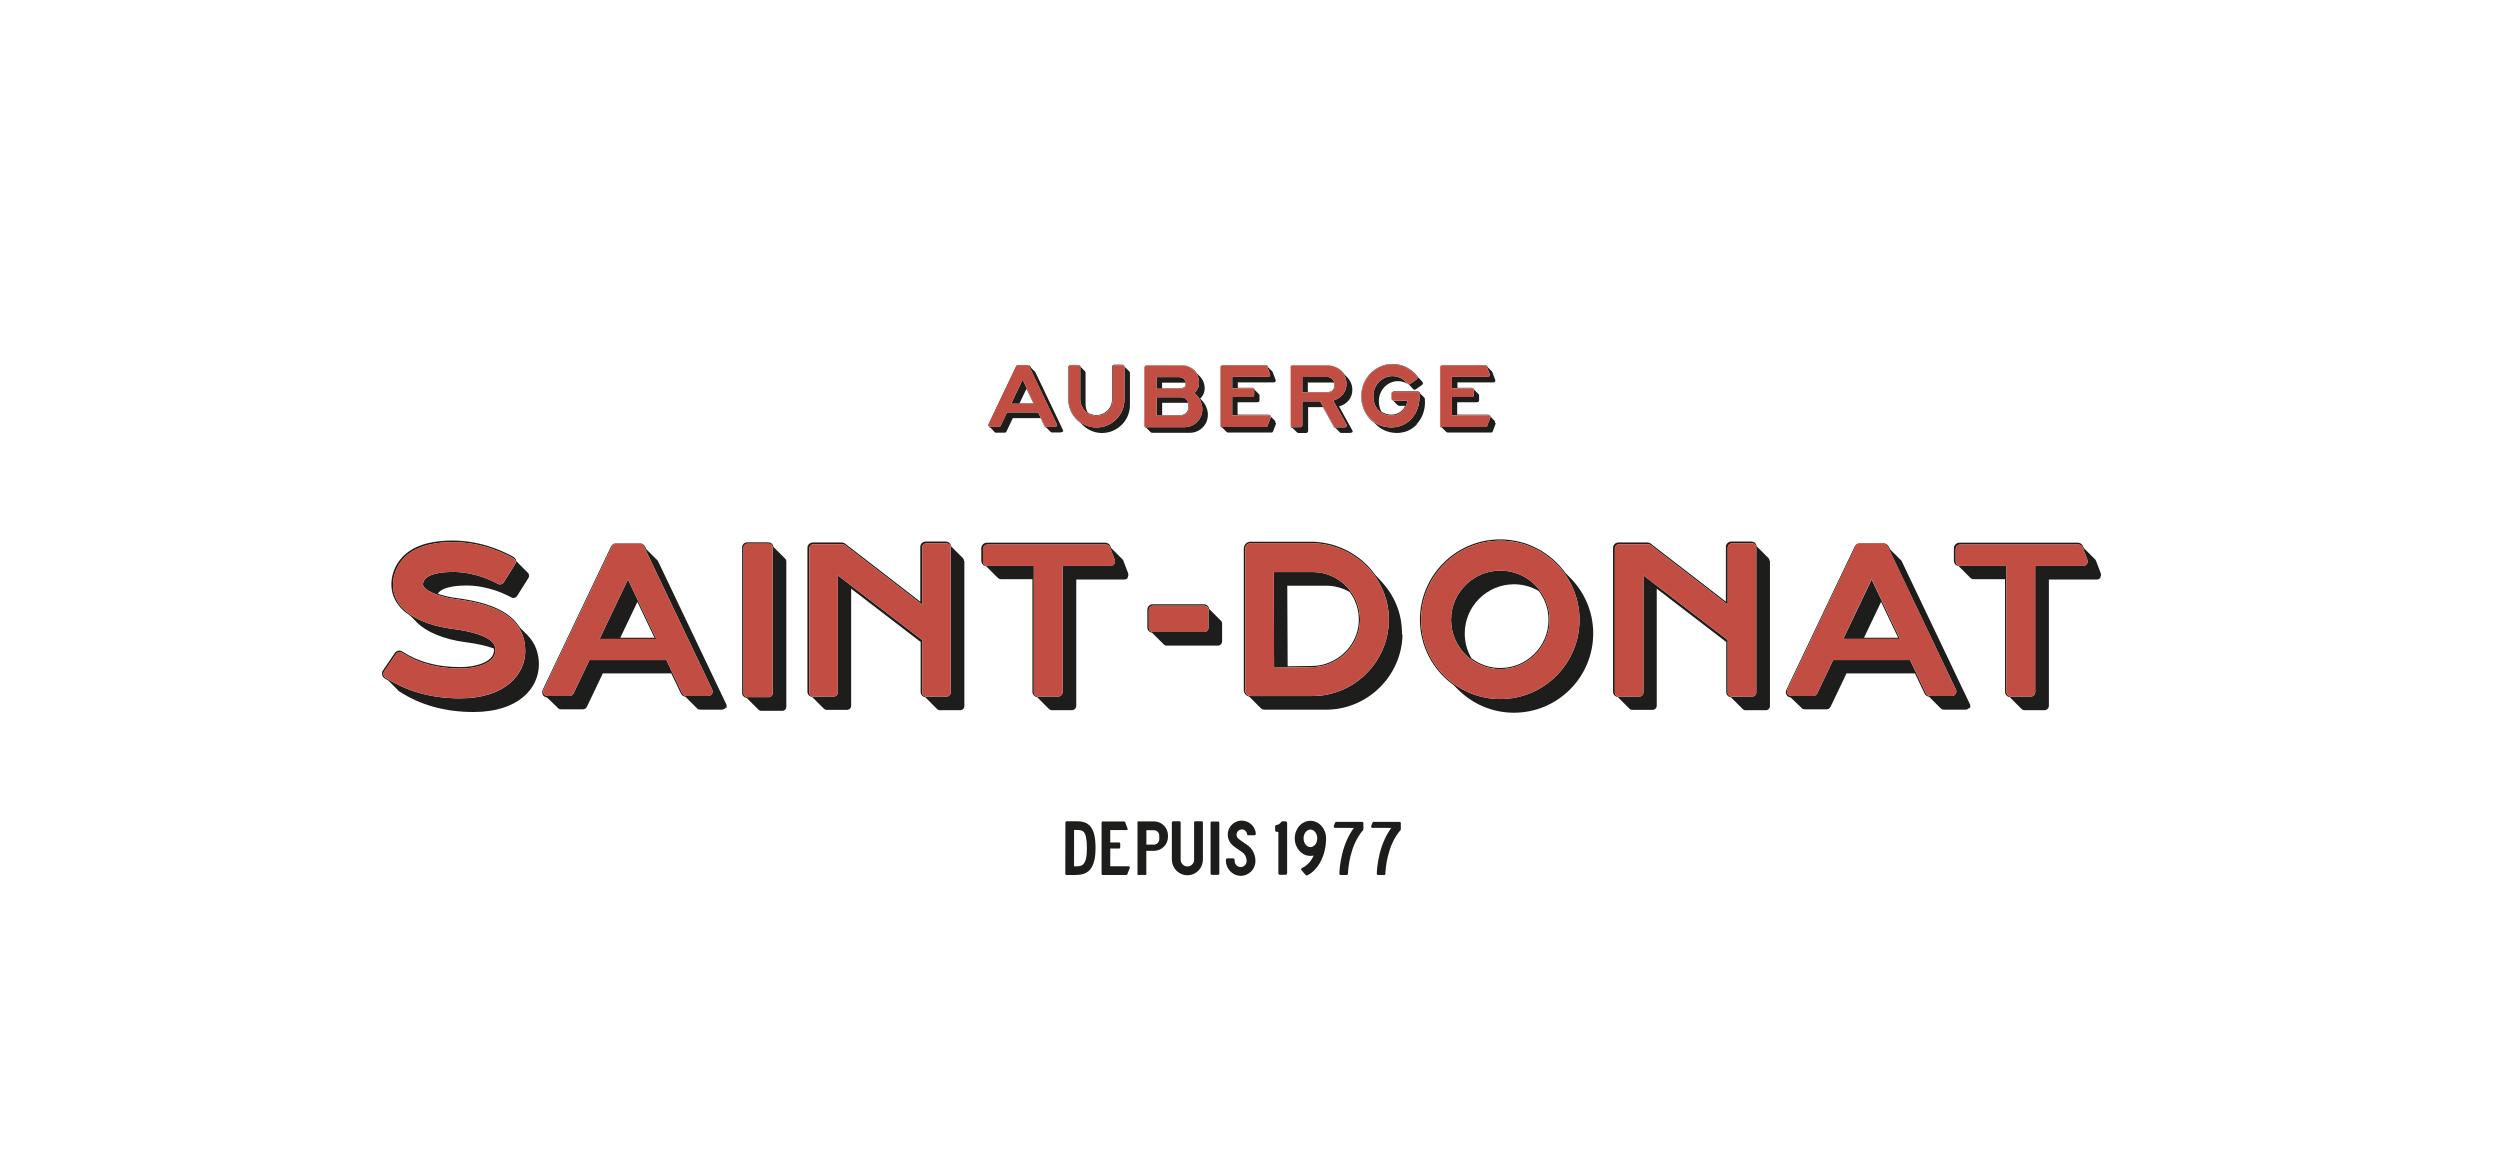 <?xml version="1.0" encoding="UTF-8"?>
<svg id="Calque_1" data-name="Calque 1" xmlns="http://www.w3.org/2000/svg" viewBox="0 0 803.01 370.16">
  <defs>
    <style>
      .cls-1 {
        fill: #1d1d1b;
      }

      .cls-2 {
        fill: #c24d43;
      }
    </style>
  </defs>
  <g>
    <path class="cls-1" d="M345.33,281.06h-2.69c-.26,0-.46-.21-.46-.46l.03-16.35c0-.26.21-.46.46-.46h2.65c1.45,0,3.26,0,4.64,1.35,1.33,1.32,1.93,3.57,1.93,7.31,0,7.56-3.15,8.6-6.56,8.6ZM348.01,267.13c-.52-.52-1.4-.55-2.68-.55h-.24c-.05,0-.09.04-.09.09l-.02,11.51c0,.05.04.09.09.09h.27c2.03,0,3.78,0,3.78-5.82,0-2.81-.37-4.6-1.1-5.32Z"/>
    <path class="cls-1" d="M361.85,266.63h-5.23v3.97s2.83,0,2.83,0c.2,0,.37.16.37.37v1.23c0,.2-.16.36-.37.36h-2.83v5.69h5.93c.12,0,.23.06.3.16.07.1.08.22.04.34l-.78,2.06c-.05.14-.19.24-.34.24h-7.57c-.2,0-.37-.16-.37-.36v-16.47c0-.2.17-.37.37-.37h6.87c.15,0,.29.1.34.24l.78,2.07c.04.11.03.24-.04.34-.07.1-.18.16-.3.16Z"/>
    <path class="cls-1" d="M365.37,281.04v-17.21h5.29c2.48,0,4.5,2.02,4.5,4.5v.46c0,2.48-2.02,4.5-4.5,4.5h-2.46v7.75h-2.82ZM370.61,271.3c.96,0,1.75-.79,1.75-1.75v-1.14c0-.97-.78-1.75-1.75-1.75h-2.39v4.64h2.39Z"/>
    <path class="cls-1" d="M381.19,278.3c.61.06,1.2-.14,1.66-.56.45-.41.7-.99.7-1.59v-11.96c0-.21.17-.39.39-.39h2.05c.21,0,.39.17.39.39v11.96c0,2.6-2.03,4.79-4.63,4.98-.12,0-.24.01-.36.01-1.25,0-2.42-.46-3.35-1.32-1.04-.97-1.64-2.35-1.64-3.8v-11.81c0-.22.18-.41.41-.41h2.04c.21,0,.38.17.38.37v11.9c0,1.15.86,2.13,1.96,2.23Z"/>
    <path class="cls-1" d="M388.84,280.58v-16.3c0-.23.19-.41.42-.41h1.98c.23,0,.41.19.41.41v16.3c0,.23-.19.42-.41.42h-1.98c-.23,0-.42-.19-.42-.42Z"/>
    <path class="cls-1" d="M398.88,263.59c2.34,0,4.32,1.83,4.5,4.17.01.14-.04.27-.13.38-.1.1-.23.16-.37.16h-1.87c-.23,0-.42-.17-.45-.4-.06-.46-.3-.87-.67-1.15-.38-.28-.84-.39-1.3-.31-.65.11-1.19.61-1.35,1.24-.16.66.06,1.33.58,1.75.6.48,1.21.91,1.96,1.42.1.07.21.14.31.21.49.32,1.04.69,1.52,1.21,1.06,1.16,1.64,2.69,1.64,4.31,0,1.32-.55,2.58-1.52,3.48-.89.82-2.02,1.27-3.22,1.27-.12,0-.25,0-.37-.02-2.38-.18-4.39-2.39-4.39-4.83v-.26c0-.28.23-.51.51-.51h1.81c.28,0,.5.22.5.5v.3c0,.96.69,1.81,1.6,1.96.57.09,1.14-.06,1.57-.43.43-.37.68-.9.68-1.47,0-.91-.32-1.76-.9-2.4-.24-.27-.61-.51-.99-.77-.12-.08-.23-.15-.35-.23-.6-.41-1.35-.93-2.05-1.48-.96-.76-1.58-1.82-1.73-2.98-.17-1.3.22-2.61,1.08-3.59.86-.98,2.1-1.54,3.4-1.54Z"/>
    <path class="cls-1" d="M412.91,281h-1.77c-.29,0-.52-.23-.52-.52v-13.14c0-.08-.07-.15-.15-.15h-.38c-.29,0-.52-.24-.52-.52v-1.18c0-.06,0-.12.03-.19.04-.11.11-.2.21-.26.1-.06.21-.07.29-.08.03,0,.05,0,.08,0,.13-.02.26-.06.37-.11.06-.02.12-.05.17-.08.32-.16.58-.41.77-.71.09-.15.26-.24.44-.24h.98c.29,0,.52.24.52.52v16.13c0,.29-.23.52-.52.52Z"/>
    <path class="cls-1" d="M419.41,281.09l-1.38-1.61c-.09-.1-.12-.23-.09-.36.03-.12.11-.23.22-.28,1.67-.79,2.91-2.09,3.78-3.98l-.04-.05c-.32.07-.66.11-.99.11-2.77,0-5.03-2.53-5.03-5.64s2.26-5.64,5.03-5.64,5.03,2.53,5.03,5.64c0,5.33-2.43,10.12-6.04,11.9-.06.03-.12.04-.18.04-.12,0-.23-.05-.31-.14ZM420.91,266.47c-1.21,0-2.2,1.26-2.2,2.81s.99,2.81,2.2,2.81,2.2-1.26,2.2-2.81-.99-2.81-2.2-2.81Z"/>
    <path class="cls-1" d="M434.85,265.98s.01-.03,0-.05l-6.05-.02c-.14,0-.26-.07-.34-.18-.08-.11-.09-.25-.05-.38l.42-1.11c.06-.16.21-.26.38-.26h8.31c.22,0,.41.18.41.41v1.98c0,.1-.04.19-.1.27-4.34,4.97-4.81,12.56-4.86,14.03,0,.22-.19.39-.41.39h-1.94c-.11,0-.22-.05-.29-.13-.08-.08-.12-.19-.12-.29.02-.74.15-3.4.96-6.58.8-3.14,2.03-5.86,3.66-8.08Z"/>
    <path class="cls-1" d="M446.87,265.98s.01-.03,0-.05l-6.05-.02c-.14,0-.26-.07-.34-.18-.08-.11-.09-.25-.05-.38l.42-1.11c.06-.16.21-.26.38-.26h8.31c.22,0,.41.18.41.41v1.98c0,.1-.04.19-.1.27-4.34,4.97-4.81,12.56-4.86,14.03,0,.22-.19.39-.41.39h-1.94c-.11,0-.22-.05-.29-.13-.08-.08-.12-.19-.12-.29.02-.74.15-3.4.96-6.58.8-3.14,2.03-5.86,3.66-8.08Z"/>
  </g>
  <path class="cls-1" d="M341.2,138.63c-.11.17-.29.27-.49.27h-2.85c-.13,0-.24-.05-.34-.12-.01,0-.02-.03-.04-.04-.01,0-.02-.03-.03-.03s-.02-.03-.03-.03c-.01,0-.02-.03-.04-.04-.01,0-.02-.03-.03-.03-.01,0-.02-.03-.03-.03-.01,0-.02-.03-.04-.04-.01,0-.02-.03-.03-.03-.01,0-.02-.03-.03-.03-.02,0-.02-.03-.04-.04-.01,0-.02-.03-.03-.03-.01,0-.02-.03-.04-.03s-.02-.03-.03-.04c-.01,0-.02-.03-.03-.03-.01,0-.02-.03-.04-.04-.01,0-.02-.03-.03-.03s-.02-.03-.03-.03c-.01,0-.02-.03-.04-.04-.01,0-.02-.03-.03-.03-.01,0-.02-.03-.03-.03-.01,0-.02-.03-.04-.04-.01,0-.02-.03-.03-.03-.01,0-.02-.03-.03-.03-.02,0-.02-.03-.04-.04-.01,0-.02-.03-.03-.03-.01,0-.02-.03-.04-.03s-.02-.03-.03-.04c-.01,0-.02-.03-.03-.03-.01,0-.02-.03-.04-.03s-.02-.03-.03-.04c-.01,0-.02-.03-.03-.03-.01,0-.02-.03-.04-.04-.01,0-.02-.03-.03-.03s-.02-.03-.03-.03c-.01,0-.02-.03-.04-.04-.01,0-.02-.03-.03-.03-.01,0-.02-.03-.03-.03-.01,0-.02-.03-.04-.04-.01,0-.02-.03-.03-.03-.01,0-.02-.03-.03-.03-.02,0-.02-.03-.04-.04-.01,0-.02-.03-.03-.03-.01,0-.02-.02-.03-.02-.25-.03-.47-.17-.58-.4l-1.25-2.63h-8.92l-2.07,4.34c-.1.2-.3.33-.52.33h-2.85c-.2,0-.38-.1-.49-.27,0,0,0,0,0,0,0-.01-.03-.02-.03-.03h0s-.03-.02-.03-.03h0s-.03-.02-.03-.04c0,0,0,0,0,0,0-.01-.03-.02-.03-.03h0s-.03-.02-.03-.03c0,0,0,0,0,0,0-.01-.02-.02-.03-.03,0,0,0,0,0,0,0-.01-.03-.02-.03-.03h0s-.03-.02-.03-.04c0,0,0,0,0,0,0-.01-.03-.02-.03-.03,0,0,0,0,0,0,0-.01-.03-.02-.03-.03h0s-.03-.02-.03-.04c0,0,0,0,0,0,0-.01-.03-.02-.03-.03,0,0,0,0,0,0,0-.01-.03-.02-.03-.03h0s-.03-.02-.03-.04c0,0,0,0,0,0,0-.01-.03-.02-.03-.03h0s-.03-.02-.03-.03h0s-.03-.02-.03-.04c0,0,0,0,0,0,0-.01-.03-.02-.03-.03h0s-.03-.02-.03-.03h0s-.03-.02-.03-.04c0,0,0,0,0,0,0-.01-.03-.02-.03-.03h0s-.03-.02-.03-.04c0,0,0,0,0,0,0-.01-.02-.02-.03-.03,0,0,0,0,0,0,0-.01-.03-.02-.03-.03h0s-.03-.02-.03-.04c0,0,0,0,0,0,0-.01-.03-.02-.03-.03,0,0,0,0,0,0,0-.01-.03-.02-.03-.03h0s-.03-.02-.03-.04c0,0,0,0,0,0,0-.01-.03-.02-.03-.03,0,0,0,0,0,0,0-.01-.03-.02-.03-.03h0s-.03-.02-.03-.04c0,0,0,0,0,0,0-.01-.03-.02-.03-.03h0s-.03-.02-.03-.03h0s-.03-.02-.03-.04c0,0,0,0,0,0,0-.01-.03-.02-.03-.03h0s-.03-.02-.03-.03h0s-.03-.02-.03-.04c0,0,0,0,0,0,0-.01-.03-.02-.03-.03h0s-.03-.02-.03-.03c-.21-.03-.4-.13-.52-.31-.13-.21-.15-.47-.04-.7l8.9-18.66c.12-.25.38-.41.66-.41h3.08c.3,0,.57.17.69.44l.16.33s0,0,0,.01c.01,0,.02.03.04.03s.02.03.03.03c.01,0,.02.03.03.04.01,0,.02.03.04.03s.02.03.03.04c.01,0,.02.03.03.03.02,0,.02.03.04.03s.02.03.03.04c.01,0,.02.03.04.03s.02.03.03.03.02.03.03.04c.01,0,.02.03.04.03s.02.03.03.03.02.03.03.04c.01,0,.02.03.04.03s.02.03.03.03.02.03.03.04c.01,0,.02.03.04.03s.02.03.03.03c.01,0,.02.03.03.04.01,0,.02.03.04.03s.02.03.03.04c.01,0,.02.03.03.03.02,0,.02.03.04.03s.02.03.03.04c.01,0,.02.03.04.03s.02.03.03.03.02.03.03.04c.01,0,.02.03.04.03s.02.03.03.03.02.03.03.04c.01,0,.02.03.04.03s.02.03.03.03.02.03.03.04c.01,0,.02.03.04.03.1.06.18.15.23.26l8.89,18.63c.08.18.07.39-.03.56ZM339.46,136.29l-8.89-18.63c-.1-.21-.32-.35-.56-.35h-3.09c-.22,0-.43.13-.52.33l-8.9,18.66c-.08.18-.07.39.03.56.1.17.29.27.49.27h2.85c.22,0,.43-.13.52-.33l2.07-4.34h10.01l2.07,4.34c.1.2.3.33.52.33h2.85c.2,0,.38-.1.49-.27s.12-.37.03-.56ZM328.48,121.95l3.69,7.74h-7.38l3.69-7.74ZM329.71,124.87l-2.23,4.67h4.45l-2.22-4.67Z"/>
  <path class="cls-1" d="M362.73,119.3c.12.11.2.27.21.45v10.36c0,2.43-.96,4.71-2.71,6.41-1.69,1.65-3.91,2.56-6.26,2.56-.07,0-.15,0-.22,0-2.42-.06-4.61-1.11-6.2-2.77-.01-.01-.02-.02-.03-.03-.01-.01-.02-.02-.03-.04-.01-.01-.02-.02-.04-.03-.01-.01-.02-.02-.03-.04-.01-.01-.02-.02-.03-.03-.01-.01-.02-.02-.04-.03-.01-.01-.02-.02-.03-.04-.01-.01-.02-.02-.03-.03-.01-.01-.02-.02-.04-.03-.01-.01-.02-.02-.03-.04-.01-.01-.02-.02-.03-.03-.01-.01-.02-.02-.04-.03-.01-.01-.02-.02-.03-.04,0,0,0,0,0,0-2.42-1.68-4.02-4.5-4.02-7.67v-10.2c0-.42.34-.77.77-.77h2.51c.38,0,.68.28.74.64,0,.01.02.02.03.03.01.01.02.02.04.03.01.01.02.02.03.03s.02.02.03.04c.01.01.02.02.04.03.01.01.02.02.03.03.01.01.02.02.03.04.01.01.02.02.04.03.01.01.02.02.03.03.01.01.02.02.03.04.01.01.02.02.04.03.01.01.02.02.03.03.01.01.02.02.03.04.01.01.02.02.04.03s.02.02.03.03l.04.04s.02.02.03.03.02.02.03.04c.01.01.02.02.04.03.01.01.02.02.03.03s.02.02.03.04c.01.01.02.02.04.03.01.01.02.02.03.03.01.01.02.02.03.04.01.01.02.02.04.03.01.01.02.02.03.03.01.01.02.02.03.04.01.01.02.02.04.03s.02.02.03.03c.01.01.02.02.03.04.01.01.02.02.04.03s.02.02.03.03l.04.04s.02.02.03.03.02.02.03.04c.01.01.02.02.04.03.01.01.02.02.03.03.01.01.02.02.03.04.01.01.02.02.04.03.01.01.02.02.03.03.01.01.02.02.03.04.12.11.2.27.2.45v10.24c0,.92.25,1.77.66,2.53.76.52,1.65.84,2.62.87,1.39.03,2.7-.48,3.68-1.43.99-.96,1.54-2.25,1.54-3.63v-10.36c0-.42.35-.77.77-.77h2.51c.38,0,.68.28.74.64.01.01.02.02.03.03.01.01.02.02.04.03.01.01.02.02.03.03.01.01.02.02.03.04.01.01.02.02.04.03.01.01.02.02.03.03.01.01.02.02.03.04.01.01.02.02.04.03.01.01.02.02.03.03l.04.04s.02.02.03.03.02.02.03.03l.04.04s.02.02.03.03.02.02.03.03l.04.04s.02.02.03.03c.01.01.02.02.03.04.01.01.02.02.04.03.01.01.02.02.03.03.01.01.02.02.03.04.01.01.02.02.04.03.01.01.02.02.03.03.01.01.02.02.03.04.01.01.02.02.04.03.01.01.02.02.03.03l.04.04s.02.02.03.03.02.02.03.03l.04.04s.02.02.03.03c.01.01.02.02.03.03l.04.04s.02.02.03.03c.01.01.02.02.03.04.01.01.02.02.04.03.01.01.02.02.03.03.01.01.02.02.03.04.01.01.02.02.04.03.01.01.02.02.03.03l.04.04h0ZM361.16,117.98c0-.34-.28-.62-.62-.62h-2.51c-.34,0-.62.28-.62.62v10.36c0,1.42-.56,2.75-1.58,3.74-1.02.99-2.37,1.5-3.79,1.47-2.79-.08-5.05-2.47-5.05-5.33v-10.24c0-.34-.28-.62-.62-.62h-2.51c-.34,0-.62.28-.62.62v10.2c0,4.92,3.93,9.01,8.75,9.13.07,0,.15,0,.22,0,2.35,0,4.57-.9,6.26-2.56,1.74-1.7,2.71-3.98,2.71-6.41v-10.36Z"/>
  <path class="cls-1" d="M387.97,133.26c0,3.17-2.58,5.75-5.75,5.75h-12.17c-.19,0-.36-.09-.48-.22-.01-.01-.02-.02-.03-.03-.01-.01-.02-.02-.03-.03l-.04-.04s-.02-.02-.03-.03c-.01-.01-.02-.02-.03-.03l-.04-.04s-.02-.02-.03-.03c-.01-.01-.02-.02-.03-.03l-.04-.04s-.02-.02-.03-.03c-.01-.01-.02-.02-.03-.03l-.04-.04s-.02-.02-.03-.03l-.04-.04s-.02-.02-.03-.03c-.01-.01-.02-.02-.03-.03l-.04-.04s-.02-.02-.03-.03c-.01-.01-.02-.02-.03-.03l-.04-.04s-.02-.02-.03-.03c-.01-.01-.02-.02-.03-.03l-.04-.04s-.02-.02-.03-.03c-.01-.01-.02-.02-.03-.03l-.04-.04s-.02-.02-.03-.03c-.01-.01-.02-.02-.04-.03-.01-.01-.02-.02-.03-.04-.01-.01-.02-.02-.03-.03l-.04-.04s-.02-.02-.03-.03c-.01-.01-.02-.02-.03-.03l-.04-.04s-.02-.02-.03-.03c-.01-.01-.02-.02-.03-.03l-.04-.04s-.02-.02-.03-.03c-.01-.01-.02-.02-.03-.03l-.04-.04s-.02-.01-.03-.02c-.37-.07-.66-.39-.66-.78v-18.52c0-.45.36-.81.81-.81h11.35c2.02,0,3.79,1.07,4.79,2.66,0,0,0,0,.01.01l.03.03s.02.02.04.03c.01.01.02.02.03.04.01.01.02.02.03.03l.04.04s.02.02.04.03c.01.01.02.02.03.04l.03.03s.02.02.04.03c.01.01.02.02.03.04.01.01.02.02.03.03l.04.04s.02.02.03.03c.01.01.02.02.04.03.01.01.02.02.03.04s.02.02.04.03c.01.01.02.02.03.04.01.01.02.02.03.03l.04.04s.02.02.03.03c.01.01.02.02.04.03.01.01.02.03.03.04l.04.04s.02.02.03.03c1.01,1,1.63,2.38,1.63,3.91,0,1.67-.76,2.66-1.46,3.33.01.01.02.02.03.03.01.01.02.02.04.03.01.01.02.02.03.04l.03.03s.02.02.04.03c.01.01.02.02.03.04.01.01.02.02.03.03.01.01.02.02.04.03.01.01.02.02.03.04.01.01.02.02.03.03.01.01.02.02.04.03.01.01.02.02.03.04.01.01.02.02.04.03.01.01.02.02.03.04,1.23,1.16,2.03,2.98,2.03,4.76ZM386.2,131.48c0-2.03-1.03-4.11-2.57-5.21.71-.68,1.51-1.67,1.51-3.38,0-3.04-2.47-5.51-5.51-5.51h-11.35c-.37,0-.66.3-.66.66v18.52c0,.37.3.66.66.66h12.16c3.17,0,5.75-2.58,5.75-5.75ZM371.52,124.87l-.04-3.73h7.33c1.18,0,2.14.96,2.14,2.14v.15c0,1.3-1.4,1.4-1.83,1.4l-7.6.04ZM381.84,130.25v.68c0,1.4-1.14,2.53-2.53,2.53l-7.79.04v-5.9h8.1c1.23,0,2.22,1.45,2.22,2.65ZM373.26,122.91l.02,1.8,5.84-.03c.51,0,1.69-.12,1.69-1.25v-.15c0-.12-.02-.24-.04-.35-.06,0-.12-.02-.18-.02h-7.33ZM381.39,129.38h-8.1v3.96l6.01-.03c1.31,0,2.38-1.07,2.38-2.38v-.68c0-.28-.06-.57-.16-.85-.05,0-.09-.02-.13-.02Z"/>
  <path class="cls-1" d="M409.89,136l-.96,2.55c-.09.23-.31.39-.56.39h-13.94c-.17,0-.33-.08-.44-.2-.01-.01-.02-.02-.04-.03s-.02-.02-.03-.04c-.01-.01-.02-.02-.03-.03-.01-.01-.02-.02-.04-.03s-.02-.02-.03-.04c-.01-.01-.02-.02-.03-.03-.01-.01-.02-.02-.04-.03s-.02-.02-.03-.04c-.01-.01-.02-.02-.04-.03-.01-.01-.02-.02-.03-.03s-.02-.02-.03-.04c-.01-.01-.02-.02-.04-.03s-.02-.02-.03-.04c-.01-.01-.02-.02-.03-.03-.01-.01-.02-.02-.04-.03s-.02-.02-.03-.04c-.01-.01-.02-.02-.03-.03-.01-.01-.02-.02-.04-.03s-.02-.02-.03-.04c-.01-.01-.02-.02-.03-.03-.01-.01-.02-.02-.04-.03s-.02-.02-.03-.04c-.01-.01-.02-.02-.03-.03-.01-.01-.02-.02-.04-.03s-.02-.02-.03-.04c-.01-.01-.02-.02-.04-.03s-.02-.02-.03-.04c-.01-.01-.02-.02-.03-.03-.01-.01-.02-.02-.04-.03s-.02-.02-.03-.04c-.01-.01-.02-.02-.03-.03-.01-.01-.02-.02-.04-.03s-.02-.02-.03-.04c-.01-.01-.02-.02-.03-.03-.01-.01-.02-.02-.04-.03s-.02-.02-.03-.04c-.01-.01-.02-.02-.03-.03-.01-.01-.02-.02-.04-.03s-.02-.02-.03-.04c-.01-.01-.02-.02-.03-.03-.01-.01-.02-.02-.03-.03-.35-.06-.63-.35-.63-.72v-18.66c0-.41.33-.74.75-.74h13.78c.31,0,.59.19.7.48l.08.2s.01.01.02.02c.01.01.02.02.03.04.01.01.03.02.03.03.01.01.03.02.04.03s.02.02.03.04c.01.01.03.02.03.03.01.01.03.02.04.03s.02.02.03.04c.01.01.03.02.03.03.01.01.03.02.04.03s.02.02.03.04c.01.01.03.02.03.03.01.01.03.02.04.03s.03.02.03.04c.01.01.03.02.03.03.01.01.03.02.04.04.01.01.03.02.03.03.01.01.03.02.04.03s.02.02.03.04c.01.01.03.02.03.03.01.01.03.02.04.03s.02.02.03.04c.01.01.03.02.03.03.01.01.03.02.04.03s.02.02.03.04c.01.01.03.02.03.03.01.01.03.02.04.03s.02.02.03.04c.01.01.03.02.03.03.01.01.03.02.04.04.01.01.03.02.03.03.01.01.03.02.04.03s.02.02.03.04c.01.01.03.02.03.03.01.01.03.02.04.03s.02.02.03.04c.01.01.03.02.03.03.01.01.03.02.04.03s.02.02.03.04c.01.01.03.02.03.03.01.01.03.02.04.03.05.06.09.12.12.19l.96,2.55c.07.19.04.39-.07.55-.11.16-.3.26-.49.26h-11.59v1.73h4.67c.37,0,.66.28.72.63.01.01.02.02.03.03.01.01.02.02.04.03.01.01.02.02.03.03s.02.02.03.04c.01.01.02.02.04.03l.03.03s.02.02.03.04c.01.01.02.02.04.03s.02.02.03.04c.01.01.02.02.03.03.01.01.02.02.04.03s.02.02.03.04c.01.01.02.02.03.03.01.01.02.02.04.03s.02.02.03.04c.01.01.02.02.03.03.01.01.02.02.04.03s.02.02.03.04c.01.01.02.02.04.03l.03.03s.02.02.03.04c.01.01.02.02.04.03s.02.02.03.03c.01.01.02.02.03.04.01.01.02.02.04.03s.02.02.03.04c.01.01.02.02.03.03.01.01.02.02.04.03s.02.02.03.04c.01.01.02.02.03.03.01.01.02.02.04.03s.02.02.03.04c.01.01.02.02.04.03l.03.03s.02.02.03.04c.01.01.02.02.04.03l.03.03s.02.02.03.04c.01.01.02.02.04.03s.02.02.03.03c.01.01.02.02.03.04.12.11.2.26.2.44v1.59c0,.33-.27.6-.6.6h-6.44v4h9.98c.24,0,.47.12.61.32.07.1.11.22.13.33,0,0,0,0,0,0,0,.01.02.02.03.03,0,0,0,0,0,0,.01.01.03.02.03.03,0,0,0,0,0,0,0,.01.02.02.03.03,0,0,0,0,0,0,0,.01.03.02.03.03,0,0,0,0,0,0,.01.01.03.02.03.03,0,0,0,0,0,0,0,.01.02.02.03.03,0,0,0,0,0,0,.01.01.03.02.03.03,0,0,0,0,0,0,.01.01.03.02.03.03,0,0,0,0,0,0,0,.01.02.02.03.03,0,0,0,0,0,0,.01.01.03.02.03.03,0,0,0,0,0,0,0,.01.02.02.03.03,0,0,0,0,0,0,0,.01.02.02.03.03,0,0,0,0,0,0,.01.01.03.02.03.03,0,0,0,0,0,0,0,.01.02.02.03.03,0,0,0,0,0,0,0,.01.02.02.03.03,0,0,0,0,0,0,.01.01.03.02.03.03,0,0,0,0,0,0,0,.01.02.02.03.03,0,0,0,0,0,0,0,.01.02.02.03.03,0,0,0,0,0,0,.01.01.03.02.03.03,0,0,0,0,0,0,0,.01.02.02.03.03,0,0,0,0,0,0,0,.01.03.02.03.03,0,0,0,0,0,0,.01.01.03.02.03.03,0,0,0,0,0,0,0,.01.02.02.03.03,0,0,0,0,0,0,.01.01.03.02.03.03,0,0,0,0,0,0,0,.01.02.02.03.03,0,0,0,0,0,0,0,.01.02.02.03.03,0,0,0,0,0,0,.01.01.03.02.03.03,0,0,0,0,0,0,0,.01.02.02.03.03,0,0,0,0,0,0,0,.01.02.02.03.03,0,0,0,0,0,0,.01.01.03.02.03.03,0,0,0,0,0,0,0,.01.02.02.03.03,0,0,0,0,0,0,0,.01.02.02.03.03,0,0,0,0,0,0,.01.01.03.02.03.03,0,0,0,0,0,0,0,.01.02.02.03.03,0,0,0,0,0,0,0,.01.02.02.03.03,0,0,0,0,0,0,.01.01.03.02.03.03,0,0,0,0,0,0,0,.01.02.02.03.03,0,0,0,0,0,0,0,.01.03.02.03.03,0,0,0,0,0,0,.01.01.03.02.03.03,0,0,0,0,0,0,0,.01.02.02.03.03,0,0,0,0,0,0,.01.01.03.02.03.03,0,0,0,0,0,0,0,.01.02.02.03.03,0,0,0,0,0,0,0,.01.02.02.03.03.11.16.14.37.07.55ZM408.04,133.67c-.11-.16-.3-.26-.49-.26h-11.75v-5.93h6.44c.33,0,.6-.27.6-.6v-1.59c0-.33-.27-.6-.6-.6h-6.44v-3.66h11.59c.19,0,.38-.1.49-.26.11-.16.14-.37.07-.55l-.96-2.55c-.09-.23-.31-.39-.56-.39h-13.78c-.33,0-.6.27-.6.6v18.66c0,.33.27.6.6.6h13.94c.25,0,.47-.15.56-.39l.96-2.55c.07-.18.04-.39-.07-.55Z"/>
  <path class="cls-1" d="M434.3,138.77c-.1.18-.29.28-.49.28h-3.04c-.2,0-.39-.11-.49-.28-.01-.01-.03-.02-.04-.03h0s-.03-.02-.03-.04c-.01-.01-.03-.02-.04-.03h0s-.03-.02-.03-.03h0s-.03-.02-.03-.04c-.01-.01-.03-.02-.04-.03h0s-.03-.02-.03-.03h0s-.03-.02-.03-.04-.03-.02-.03-.03h0s-.03-.02-.04-.03h0s-.03-.02-.03-.04-.03-.02-.03-.03h0s-.03-.02-.04-.04c0-.01-.03-.02-.03-.03s-.03-.02-.03-.03h0s-.03-.02-.03-.04c-.01-.01-.03-.02-.04-.03h0s-.03-.02-.03-.03h0s-.03-.02-.03-.04-.03-.02-.03-.03h0s-.03-.02-.04-.03h0s-.03-.02-.03-.04-.03-.02-.03-.03h0s-.03-.02-.04-.03h0s-.03-.02-.03-.04c-.01-.01-.03-.02-.04-.03h0s-.03-.02-.03-.04c0-.01-.03-.02-.03-.03-.01-.01-.03-.02-.04-.03h0s-.03-.02-.03-.04-.03-.02-.03-.03-.03-.02-.03-.03h0s-.03-.02-.04-.04-.03-.02-.03-.03h0s-.03-.02-.03-.03h0s-.03-.02-.03-.04c-.01-.01-.03-.02-.04-.03h0s-.03-.02-.03-.03h0s-.01-.01-.02-.02c-.22-.03-.42-.14-.54-.33l-3.53-6.38h-4.75v7.64c0,.37-.3.68-.68.68h-2.42c-.19,0-.37-.09-.49-.22-.01-.01-.02-.02-.04-.03-.01-.01-.02-.02-.03-.03-.01-.01-.02-.02-.03-.04-.01-.01-.02-.02-.04-.03s-.02-.02-.03-.03l-.04-.04s-.02-.02-.03-.03-.02-.02-.03-.03l-.04-.04s-.02-.02-.03-.03-.02-.02-.03-.04c-.01-.01-.02-.02-.04-.03-.01-.01-.02-.02-.03-.03-.01-.01-.02-.02-.03-.04-.01-.01-.02-.02-.04-.03-.01-.01-.02-.02-.03-.03-.01-.01-.02-.02-.03-.04-.01-.01-.02-.02-.04-.03-.01-.01-.02-.02-.03-.03-.01-.01-.02-.02-.03-.04-.01-.01-.02-.02-.04-.03s-.02-.02-.03-.03l-.04-.04s-.02-.02-.03-.03-.02-.02-.03-.04c-.01-.01-.02-.02-.04-.03-.01-.01-.02-.02-.03-.03-.01-.01-.02-.02-.03-.04-.01-.01-.02-.02-.04-.03-.01-.01-.02-.02-.03-.03-.01-.01-.02-.02-.03-.04-.01-.01-.02-.02-.04-.03-.01-.01-.02-.02-.03-.03-.01-.01-.02-.02-.03-.04-.01-.01-.02-.02-.04-.03-.01-.01-.02-.02-.03-.03l-.04-.04-.03-.03s-.02-.02-.03-.03l-.04-.04s-.02-.01-.03-.02c-.37-.08-.66-.39-.66-.79v-18.57c0-.43.35-.79.79-.79h11.18c2.23,0,4.21,1.18,5.33,2.92,0,0,.01.01.02.02l.03.03.04.04.03.03s.02.02.03.03l.03.03.04.04.03.03s.02.02.03.03l.04.04s.02.02.03.03c.01.01.02.02.03.03l.04.04.03.03s.02.02.04.04c.01.01.02.02.03.03.01.01.02.02.03.03l.04.04.03.03.03.03c1.11,1.05,1.83,2.5,1.89,4.1.09,2.64-1.57,4.76-4.26,5.53l4.3,7.77c.1.18.1.39,0,.57ZM432.53,136.42l-4.3-7.77c2.69-.76,4.35-2.89,4.26-5.53-.11-3.19-2.86-5.79-6.13-5.79h-11.18c-.35,0-.64.29-.64.64v18.57c0,.37.3.68.68.68h2.42c.37,0,.67-.3.67-.68v-7.64h5.71l4.47,8.09c.1.17.29.28.49.28h3.04s0,0,0,0c.2,0,.39-.11.49-.29.1-.17.1-.39,0-.57ZM428.73,123.79c0,1.37-.88,2.26-2.23,2.26h-8.19v-4.95h8.19c1.23,0,2.23,1.21,2.23,2.69ZM428.58,123.79c0-.32-.06-.62-.14-.89-.06,0-.11-.02-.17-.02h-8.19v3.03h6.41c1.27,0,2.08-.83,2.08-2.11Z"/>
  <path class="cls-1" d="M455.06,136.38c-1.66,1.74-3.92,2.69-6.36,2.69-.24,0-.48,0-.72-.03-2.41-.18-4.49-1.13-6.06-2.77-.01-.01-.02-.02-.03-.03l-.04-.04-.03-.03s-.02-.02-.04-.03c-.01-.01-.02-.02-.03-.04l-.03-.03s-.02-.02-.04-.03c-.01-.01-.02-.02-.03-.04l-.03-.03-.04-.04-.03-.03s-.02-.02-.03-.04c-.01-.01-.02-.02-.04-.03l-.03-.03s0,0,0,0c-.75-.52-1.43-1.16-2.02-1.91-1.42-1.82-2.21-4.19-2.21-6.66,0-5.69,4.52-10.33,10.09-10.33,3.1,0,6.09,1.5,7.99,4.02.03.05.05.1.07.15.01,0,.02.02.03.03.01.01.02.02.03.03.01.01.02.02.04.03.01.01.02.02.03.04l.03.03s.02.02.04.03c.01.01.02.02.03.04l.03.03s.02.02.03.03c.01.01.02.02.04.03.01.01.02.02.03.04l.03.03s.02.02.04.03c.01.01.02.02.03.03l.04.04s.02.02.03.03c.01.01.02.02.04.03.01.01.02.02.03.04.01.01.02.02.03.03.01.01.02.02.04.03.01.01.02.02.03.04l.03.03s.02.02.04.03c.27.29.53.59.78.91.1.13.15.3.12.47-.03.17-.12.32-.26.42l-2.06,1.46c-.28.19-.66.14-.86-.13,0,0,0-.01-.01-.02,0,0-.01-.01-.02-.02,0,0-.01-.01-.01-.02,0,0-.01-.01-.02-.02l-.02-.02s-.01-.01-.02-.02c0,0,0-.01-.01-.02,0,0-.01,0-.02-.02s-.01-.01-.02-.02c0,0-.01-.01-.02-.02l-.02-.02s-.01-.01-.02-.02c0,0-.01-.01-.01-.02,0,0-.01-.01-.02-.02l-.02-.02s-.01-.01-.02-.02c0,0-.01-.01-.02-.02,0,0-.01,0-.02-.02,0,0-.01-.01-.01-.02,0,0-.01,0-.02-.02l-.02-.02s-.01-.01-.02-.02c0,0-.01-.01-.02-.02,0,0-.01-.01-.02-.02,0,0-.01-.01-.01-.02,0,0-.01-.01-.02-.02l-.02-.02s-.01-.01-.02-.02c0,0-.01-.01-.02-.02,0,0-.01-.01-.02-.02,0,0-.01-.01-.01-.02,0,0-.01,0-.02-.02l-.02-.02s-.01-.01-.02-.02c0,0,0-.01-.01-.02s-.01-.01-.02-.02c0,0-.01-.01-.01-.02,0,0-.01-.01-.02-.02l-.02-.02s-.01-.01-.02-.02c0,0,0-.01-.01-.02,0,0-.01,0-.02-.02s-.01-.01-.02-.02c0,0-.01-.01-.02-.02l-.02-.02s-.01-.01-.02-.02c0,0-.01-.01-.01-.02,0,0-.01-.01-.02-.02l-.02-.02s-.01-.01-.02-.02c0,0-.01-.01-.02-.02,0,0-.01,0-.02-.02,0,0-.01-.01-.01-.02,0,0-.01,0-.02-.02l-.02-.02s-.01-.01-.02-.02c0,0-.01-.01-.02-.02,0,0-.01-.01-.02-.02,0,0-.01-.01-.01-.02,0,0-.01-.01-.02-.02h-.01c-.19-.16-.38-.29-.58-.41,0,0-.02,0-.02-.01-.94-.58-2.02-.9-3.13-.9-3.39,0-6.15,2.87-6.15,6.39,0,1.35.3,2.47.8,3.38.84.59,1.82.91,2.8.98,1.53.11,2.94-.41,3.94-1.46.38-.39.69-.85.93-1.36h-1.94c-.2,0-.37-.09-.49-.22-.01-.01-.02-.02-.04-.03-.01-.01-.02-.02-.03-.03s-.02-.02-.03-.04c-.01-.01-.02-.02-.04-.03s-.02-.02-.03-.03c-.01-.01-.02-.02-.03-.04-.01-.01-.02-.02-.04-.03s-.02-.02-.03-.04c-.01-.01-.02-.02-.03-.03-.01-.01-.02-.02-.04-.03s-.02-.02-.03-.04c-.01-.01-.02-.02-.03-.03-.01-.01-.02-.02-.04-.03s-.02-.02-.03-.04c-.01-.01-.02-.02-.04-.03l-.03-.03s-.02-.02-.03-.04c-.01-.01-.02-.02-.04-.03l-.03-.03s-.02-.02-.03-.04c-.01-.01-.02-.02-.04-.03s-.02-.02-.03-.03c-.01-.01-.02-.02-.03-.04-.01-.01-.02-.02-.04-.03s-.02-.02-.03-.04c-.01-.01-.02-.02-.03-.03-.01-.01-.02-.02-.04-.03s-.02-.02-.03-.04c-.01-.01-.02-.02-.03-.03-.01-.01-.02-.02-.04-.03s-.02-.02-.03-.04c-.01-.01-.02-.02-.04-.03-.01-.01-.02-.02-.03-.03s-.02-.02-.03-.04c-.01-.01-.02-.02-.04-.03l-.03-.03s-.02-.02-.03-.04c-.01-.01-.02-.02-.04-.03s-.02-.02-.03-.03c-.01-.01-.02-.02-.03-.04,0,0-.02-.01-.03-.02-.37-.08-.66-.39-.66-.79v-1.43c0-.46.37-.83.83-.83h7.68c.35,0,.64.27.69.61.01,0,.02.02.03.03.01.01.02.02.04.03.01.01.02.02.03.03.01.01.02.02.03.04.01.01.02.02.04.03s.02.02.03.03c.01.01.02.02.03.04.01.01.02.02.04.03.01.01.02.02.03.03.01.01.02.02.03.04.01.01.02.02.04.03s.02.02.03.04c.01,0,.02.02.04.03.01.01.02.02.03.03.01.01.02.02.03.04.01.01.02.02.04.03.01.01.02.02.03.03.01.01.02.02.03.04.01.01.02.02.04.03.01.01.02.02.03.03.01.01.02.02.03.04.01.01.02.02.04.03.01.01.02.02.03.03.01.01.02.02.03.04.01.01.02.02.04.03.01.01.02.02.03.03.01.01.02.02.04.04.01.01.02.02.03.03s.02.02.03.04c.01,0,.02.02.04.03.01.01.02.02.03.03.01.01.02.02.03.04.01.01.02.02.04.03.01.01.02.02.03.03.01.01.02.02.03.04.01.01.02.02.04.03.01.01.02.02.03.03.01.01.02.02.03.04.01.01.02.02.04.03.01.01.02.02.03.03.01.01.02.02.03.04.11.09.18.23.19.38v.2c.27,2.98-.71,5.94-2.61,7.93ZM455.91,126.67v-.2c-.03-.29-.27-.52-.57-.52h-7.68c-.37,0-.68.3-.68.68v1.43c0,.37.3.68.68.68h4.41c-.2,1.29-.73,2.41-1.53,3.24-1.04,1.09-2.49,1.62-4.06,1.51-2.67-.2-5.36-2.22-5.36-6.29,0-3.52,2.76-6.39,6.15-6.39,1.85,0,3.64.9,4.81,2.4.21.27.59.33.86.13l2.06-1.46c.14-.1.23-.25.26-.42.03-.17-.02-.34-.12-.47-1.87-2.48-4.81-3.96-7.87-3.96-5.48,0-9.94,4.56-9.94,10.18,0,2.44.77,4.77,2.18,6.57,1.62,2.08,3.94,3.29,6.69,3.49.24.02.48.03.72.03,2.44,0,4.7-.96,6.36-2.69,1.9-1.99,2.89-4.95,2.63-7.93Z"/>
  <path class="cls-1" d="M480.44,136l-.96,2.55c-.09.23-.31.39-.56.39h-13.94c-.17,0-.33-.08-.44-.2-.01-.01-.02-.02-.03-.03l-.04-.04s-.02-.02-.03-.03c-.01-.01-.02-.02-.03-.03l-.04-.04s-.02-.02-.03-.03-.02-.02-.03-.03l-.04-.04s-.02-.02-.03-.03c-.01-.01-.02-.02-.03-.03l-.04-.04s-.02-.02-.03-.03c-.01-.01-.02-.02-.03-.04-.01-.01-.02-.02-.04-.03-.01-.01-.02-.02-.03-.03-.01-.01-.02-.02-.03-.04-.01-.01-.02-.02-.04-.03-.01-.01-.02-.02-.03-.03l-.04-.04s-.02-.02-.03-.03c-.01-.01-.02-.02-.03-.03l-.04-.04s-.02-.02-.03-.03c-.01-.01-.02-.02-.03-.03l-.04-.04s-.02-.02-.03-.03c-.01-.01-.02-.02-.03-.04-.01-.01-.02-.02-.04-.03-.01-.01-.02-.02-.03-.03-.01-.01-.02-.02-.03-.04-.01-.01-.02-.02-.04-.03-.01-.01-.02-.02-.03-.03l-.04-.04-.03-.03s-.02-.02-.03-.03l-.04-.04s-.02-.02-.03-.03c-.01-.01-.02-.02-.03-.03l-.04-.04s-.02-.02-.03-.03c-.01-.01-.02-.02-.03-.03-.35-.06-.63-.35-.63-.72v-18.66c0-.41.33-.74.75-.74h13.78c.31,0,.59.19.7.48l.07.2s.01.01.02.02c.01.01.02.02.03.04.01.01.03.02.04.03.01.01.02.02.03.03.01.01.03.02.03.04.01.01.03.02.04.03.01.01.03.02.03.03.01.01.03.02.04.04.01.01.02.02.03.03s.02.02.03.03c.01.01.03.02.04.04.01.01.03.02.03.03.01.01.03.02.03.03.01.01.03.02.04.04.01.01.02.02.03.03s.02.02.03.04c.01.01.03.02.04.03.01.01.03.02.03.03.01.01.02.02.03.04.01.01.03.02.04.03.01.01.02.02.03.03.01.01.03.02.03.04.01.01.03.02.04.03.01.01.03.02.03.03.01.01.03.02.04.04.01.01.03.02.03.03.01.01.02.02.03.03.01.01.03.02.04.04.01.01.03.02.03.03.01.01.03.02.03.04.01.01.03.02.04.03.01.01.02.02.03.03s.02.02.03.04c.01.01.03.02.04.03.01.01.03.02.03.03.01.01.03.02.03.04.01.01.03.02.04.03.01.01.02.02.03.03.01.01.03.02.03.04.01.01.03.02.04.03s.03.02.03.03c.05.06.1.12.12.19l.96,2.55c.07.19.04.39-.07.55-.11.16-.29.26-.49.26h-11.59v1.73h4.67c.37,0,.66.28.72.63.01.01.02.02.03.03.01.01.02.02.03.03.01.01.02.02.03.03l.04.04s.02.02.03.03c.01.01.02.02.03.03l.04.04s.02.02.03.03l.04.04.03.03s.02.02.03.03l.04.04s.02.02.03.03c.01.01.02.02.03.03l.04.04s.02.02.03.03c.01.01.02.02.03.03l.04.04s.02.02.03.03c.01.01.02.02.03.03l.04.04s.02.02.03.03c.01.01.02.02.03.03l.04.04s.02.02.03.03l.04.04s.02.02.03.03c.01.01.02.02.03.03l.04.04s.02.02.03.03c.01.01.02.02.03.03l.04.04s.02.02.03.03c.01.01.02.02.03.03l.04.04s.02.02.03.03c.01.01.02.02.03.03l.04.04s.02.02.03.03c.01.01.02.02.03.03l.04.04c.12.11.2.26.2.44v1.59c0,.33-.27.6-.6.6h-6.44v4h9.98c.24,0,.47.12.61.32.07.1.11.22.13.33,0,0,0,0,0,0,0,.01.02.02.03.03,0,0,0,0,0,0,0,.01.02.02.03.03,0,0,0,0,0,0,.01.01.03.02.03.03,0,0,0,0,0,0,0,.01.02.02.03.03,0,0,0,0,0,0,0,.01.02.02.03.03,0,0,0,0,0,0,.01.01.03.02.03.03,0,0,0,0,0,0,0,.01.02.02.03.03,0,0,0,0,0,0,0,.01.02.02.03.03,0,0,0,0,0,0,.01.01.03.02.03.03,0,0,0,0,0,0,0,.01.02.02.03.03,0,0,0,0,0,0,0,.01.02.02.03.03,0,0,0,0,0,0,.01.01.03.02.03.03,0,0,0,0,0,0,0,.01.02.02.03.03,0,0,0,0,0,0,0,.01.03.02.03.03,0,0,0,0,0,0,.01.01.03.02.03.03,0,0,0,0,0,0,0,.01.02.02.03.03,0,0,0,0,0,0,.01.01.03.02.03.03,0,0,0,0,0,0,0,.01.02.02.03.03,0,0,0,0,0,0,0,.01.02.02.03.03,0,0,0,0,0,0,.01.01.03.02.03.03,0,0,0,0,0,0,0,.01.02.02.03.03,0,0,0,0,0,0,0,.01.02.02.03.03,0,0,0,0,0,0,.01.01.03.02.03.03,0,0,0,0,0,0,0,.01.02.02.03.03,0,0,0,0,0,0,0,.01.02.02.03.03,0,0,0,0,0,0,.01.01.03.02.03.03,0,0,0,0,0,0,0,.01.02.02.03.03,0,0,0,0,0,0,0,.01.03.02.03.03,0,0,0,0,0,0,.01.01.03.02.03.03,0,0,0,0,0,0,0,.01.02.02.03.03,0,0,0,0,0,0,.01.01.03.02.03.03,0,0,0,0,0,0,.01.01.03.02.03.03,0,0,0,0,0,0,0,.01.02.02.03.03,0,0,0,0,0,0,.01.01.03.02.03.03,0,0,0,0,0,0,0,.01.02.02.03.03,0,0,0,0,0,0,0,.01.02.02.03.03,0,0,0,0,0,0,.01.01.03.02.03.03,0,0,0,0,0,0,0,.01.02.02.03.03,0,0,0,0,0,0,0,.01.02.02.03.03,0,0,0,0,0,0,.01.01.03.02.03.03,0,0,0,0,0,0,0,.01.02.02.03.03,0,0,0,0,0,0,0,.01.02.02.03.03,0,0,0,0,0,0,.01.01.03.02.03.03.11.16.14.37.07.55ZM478.6,133.67c-.11-.16-.29-.26-.49-.26h-11.76v-5.93h6.44c.33,0,.6-.27.6-.6v-1.59c0-.33-.27-.6-.6-.6h-6.44v-3.66h11.59c.19,0,.38-.1.49-.26.11-.16.14-.37.07-.55l-.96-2.55c-.09-.23-.31-.39-.56-.39h-13.78c-.33,0-.6.27-.6.6v18.66c0,.33.27.6.6.6h13.94c.25,0,.47-.15.56-.39l.96-2.55c.07-.18.04-.39-.07-.55Z"/>
  <path class="cls-1" d="M173.09,213.41c0,7.61-6.48,15.29-20.97,15.29-9.15,0-17.21-2.24-23.96-6.68-.16-.1-.29-.24-.39-.39-.03-.03-.06-.05-.09-.09-.03-.03-.07-.06-.09-.09-.03-.03-.07-.05-.09-.09-.03-.03-.07-.05-.09-.09-.03-.03-.06-.05-.09-.09-.03-.03-.07-.06-.09-.09-.03-.03-.07-.05-.09-.09-.03-.03-.07-.05-.09-.09-.03-.03-.06-.05-.09-.09-.03-.03-.07-.06-.09-.09-.03-.03-.07-.05-.09-.09-.03-.03-.07-.05-.09-.09-.03-.03-.06-.05-.09-.09-.03-.03-.07-.06-.09-.09-.03-.03-.07-.05-.09-.09-.03-.03-.07-.05-.09-.09-.03-.03-.06-.05-.09-.09-.03-.03-.07-.05-.09-.09-.03-.03-.07-.05-.09-.09-.03-.03-.07-.05-.09-.09-.03-.03-.06-.05-.09-.09-.03-.03-.07-.05-.09-.09-.03-.03-.07-.05-.09-.09-.03-.03-.07-.05-.09-.09-.03-.03-.06-.05-.09-.09-.03-.03-.07-.05-.09-.09-.03-.03-.07-.05-.09-.09-.03-.03-.07-.05-.09-.09-.03-.03-.06-.05-.09-.09-.03-.03-.07-.05-.09-.09-.03-.03-.07-.05-.09-.09-.03-.03-.07-.05-.09-.09-.03-.03-.06-.06-.09-.09-.01-.01-.03-.03-.04-.04-.42-.25-.85-.49-1.26-.76-.4-.26-.67-.67-.76-1.14-.09-.47,0-.95.27-1.34l3.8-5.61c.54-.81,1.61-1.02,2.43-.49,5.08,3.32,11.28,5,18.42,5,6.48,0,11.01-2.19,11.01-5.34,0-.18,0-.39-.03-.62-2.07-.78-5.02-1.51-9.27-2.06-6.18-.81-12.44-2.99-15.97-6.86-.03-.03-.06-.06-.09-.09-.03-.03-.06-.06-.09-.09-.03-.03-.06-.06-.09-.09-.03-.03-.06-.06-.09-.09-.03-.03-.06-.06-.09-.09-.03-.03-.06-.06-.09-.09s-.06-.06-.09-.09c-.03-.03-.06-.06-.09-.09-.03-.03-.06-.06-.09-.09-.03-.03-.06-.06-.09-.09s-.06-.06-.09-.09c-.03-.03-.06-.06-.09-.09s-.06-.06-.09-.09c-.03-.03-.06-.06-.09-.09s-.06-.06-.09-.09c-.03-.03-.06-.06-.09-.09-.03-.03-.06-.06-.09-.09-.03-.03-.06-.06-.09-.08-4.04-2.65-6.62-6.47-5.94-11.69.48-3.7,2.6-7.04,5.82-9.18,3.27-2.17,7.89-3.28,13.72-3.28,9.73,0,17.44,4.03,19.57,5.26.41.24.72.64.83,1.11.01.06,0,.12,0,.19,0,0,.01.02.02.03.03.03.06.05.09.09.03.03.06.05.09.09.03.03.06.05.09.09.03.03.06.05.09.09.03.03.06.05.09.09.03.03.06.05.09.09.03.03.06.05.09.09.03.03.06.05.09.09s.06.05.09.09c.03.03.06.05.09.09.03.03.06.05.09.09.03.03.06.06.09.09.03.03.06.05.09.09.03.03.06.05.09.09.03.03.06.05.09.09.03.03.06.06.09.09.03.03.06.05.09.09.03.03.06.05.09.09.03.03.06.05.09.09.03.03.06.06.09.09.03.03.06.05.09.09.03.03.06.05.09.09.03.03.06.05.09.09.03.03.06.06.09.09.03.03.06.05.09.09.03.03.06.05.09.09.03.03.06.05.09.09.03.03.06.06.09.09.03.03.06.05.09.09.03.03.06.05.09.09.03.03.06.05.09.09.03.03.06.06.09.09.03.03.06.05.09.09.03.03.06.05.09.09.03.03.06.05.09.09.03.03.06.06.09.09.03.03.06.05.09.09.03.03.06.05.09.09.03.03.06.05.09.09.03.03.06.06.09.09.03.03.06.05.09.09.03.03.06.05.09.09.15.17.27.36.32.58.09.37.03.77-.18,1.09l-3.61,5.73c-.4.64-1.23.84-1.88.48-1.61-.89-7.4-3.82-14.39-3.82-5.03,0-7.3,1.01-8.21,1.61-.43.28-.77.64-1.02,1.03,1.72.6,3.75,1.09,5.69,1.34,7.43.97,12.59,2.56,16.25,5.01,1.9,1.27,3.36,2.78,4.43,4.49.02.02.04.05.06.07.03.03.06.06.09.09.03.03.06.06.09.09.03.03.06.06.09.09.03.03.06.06.09.09l.09.09s.06.06.09.09c.03.03.06.06.09.09s.06.06.09.09l.09.09.09.09s.06.06.09.09c.03.03.06.06.09.09.03.03.06.06.09.09s.06.06.09.09l.09.09s.06.06.09.09.06.06.09.09.06.06.09.09c.03.03.06.06.09.09.03.03.06.06.09.09l.09.09s.06.06.09.09c.03.03.06.06.09.09.03.03.06.06.09.09.03.03.06.06.09.09s.06.06.09.09l.09.09c2.4,2.52,3.62,5.67,3.62,9.39ZM168.71,209.02c0-4.91-2.12-8.83-6.3-11.63-3.61-2.42-8.72-3.99-16.09-4.95-5.17-.68-10.73-2.87-10.46-4.95.11-.84.64-1.63,1.46-2.17.9-.6,3.17-1.61,8.21-1.61,6.99,0,12.78,2.92,14.38,3.82.65.36,1.48.16,1.88-.48l3.61-5.73c.2-.32.27-.72.18-1.09-.09-.37-.33-.69-.66-.88-2.11-1.23-9.76-5.22-19.39-5.22-5.76,0-10.3,1.08-13.52,3.21-3.13,2.08-5.19,5.34-5.66,8.93-1.25,9.6,8.86,14.4,18.74,15.69,14.05,1.84,14.05,5.5,14.05,7.07,0,3.36-4.68,5.7-11.37,5.7-7.21,0-13.48-1.7-18.62-5.06-.65-.42-1.5-.26-1.93.39l-3.8,5.61c-.21.31-.29.69-.22,1.07.07.37.29.69.61.9,6.75,4.43,14.81,6.68,23.96,6.68,14.48,0,20.96-7.68,20.97-15.29Z"/>
  <path class="cls-1" d="M233.08,227.28c-.26.41-.71.66-1.2.66h-7.04c-.31,0-.59-.12-.84-.3-.04-.02-.05-.06-.09-.09-.04-.02-.06-.06-.09-.09-.04-.02-.05-.06-.09-.09-.04-.02-.05-.06-.09-.09-.04-.02-.05-.06-.09-.09-.04-.02-.06-.06-.09-.09-.04-.02-.05-.06-.09-.09-.04-.02-.05-.06-.09-.09-.04-.02-.05-.06-.09-.09-.04-.02-.06-.06-.09-.09-.04-.02-.05-.06-.09-.09-.04-.02-.05-.06-.09-.09-.04-.02-.05-.06-.09-.09-.04-.02-.06-.06-.09-.09-.04-.02-.05-.06-.09-.09-.04-.02-.05-.06-.09-.09-.04-.02-.05-.06-.09-.09-.04-.02-.06-.06-.09-.09-.04-.02-.05-.06-.09-.09-.04-.02-.05-.06-.09-.09-.04-.02-.05-.06-.09-.09-.04-.02-.06-.06-.09-.09-.04-.02-.05-.06-.09-.09-.04-.02-.05-.06-.09-.09-.04-.02-.05-.06-.09-.09-.04-.02-.06-.06-.09-.09-.04-.02-.05-.06-.09-.09-.04-.02-.05-.06-.09-.09-.04-.02-.05-.06-.09-.09-.04-.02-.06-.06-.09-.09-.04-.02-.05-.06-.09-.09-.04-.02-.05-.06-.09-.09-.03-.02-.05-.06-.09-.09-.04-.02-.06-.06-.09-.09-.04-.02-.05-.06-.09-.09-.04-.02-.05-.06-.09-.09-.03-.02-.05-.06-.09-.09-.04-.02-.05-.06-.09-.09-.04-.02-.05-.06-.09-.09-.04-.02-.05-.06-.09-.09-.03-.02-.05-.06-.09-.09-.04-.02-.05-.06-.09-.09-.03-.01-.04-.04-.06-.06-.61-.07-1.15-.43-1.42-.99l-3.1-6.49h-22l-5.11,10.72c-.23.49-.74.81-1.29.81h-7.04c-.49,0-.94-.25-1.2-.66,0,0,0,0,0,0-.02-.03-.06-.05-.08-.08,0,0,0,0,0,0-.03-.03-.06-.05-.09-.08,0,0,0,0,0,0-.02-.03-.06-.05-.09-.08,0,0,0,0,0,0-.02-.03-.06-.05-.08-.08,0,0,0,0,0,0-.02-.03-.06-.05-.08-.08,0,0,0,0,0,0-.03-.03-.06-.05-.09-.08,0,0,0,0,0,0-.02-.03-.06-.05-.09-.08,0,0,0,0,0,0-.02-.03-.06-.05-.08-.08,0,0,0,0,0,0-.02-.03-.06-.05-.08-.08,0,0,0,0,0,0-.03-.03-.06-.05-.09-.08,0,0,0,0,0,0-.02-.03-.06-.05-.08-.08,0,0,0,0,0,0-.02-.03-.06-.05-.08-.08,0,0,0,0,0,0-.02-.03-.06-.05-.08-.08,0,0,0,0,0,0-.03-.03-.06-.05-.09-.08,0,0,0,0,0,0-.02-.03-.06-.05-.08-.08,0,0,0,0,0,0-.02-.03-.06-.05-.08-.08,0,0,0,0,0,0-.02-.03-.06-.05-.08-.08,0,0,0,0,0,0-.03-.03-.06-.05-.09-.08,0,0,0,0,0,0-.02-.03-.06-.05-.08-.08,0,0,0,0,0,0-.02-.03-.06-.05-.08-.08,0,0,0,0,0,0-.02-.03-.06-.05-.08-.08,0,0,0,0,0,0-.03-.03-.06-.05-.09-.08,0,0,0,0,0,0-.02-.03-.06-.05-.08-.08,0,0,0,0,0,0-.02-.03-.06-.05-.08-.08,0,0,0,0,0,0-.02-.03-.06-.05-.08-.08,0,0,0,0,0,0-.03-.03-.06-.05-.09-.08,0,0,0,0,0,0-.02-.03-.06-.05-.08-.08,0,0,0,0,0,0-.02-.03-.06-.05-.08-.08,0,0,0,0,0,0-.03-.03-.06-.05-.09-.08,0,0,0,0,0,0-.02-.03-.06-.05-.09-.08,0,0,0,0,0,0-.02-.03-.06-.05-.08-.08,0,0,0,0,0,0-.02-.03-.06-.05-.08-.08,0,0,0,0,0,0-.03-.03-.06-.05-.09-.08,0,0,0,0,0,0-.02-.03-.06-.05-.09-.08,0,0,0,0,0,0-.02-.03-.06-.05-.08-.08,0,0,0,0,0,0-.02-.03-.06-.05-.08-.08,0,0,0,0,0,0-.03-.03-.06-.05-.09-.08,0,0,0,0,0,0-.02-.03-.06-.05-.09-.08,0,0,0,0,0,0-.02-.03-.06-.05-.08-.08-.52-.07-.99-.32-1.28-.77-.33-.52-.37-1.17-.1-1.72l21.95-46.02c.3-.62.93-1.02,1.61-1.02h7.61c.73,0,1.4.42,1.71,1.08l.38.81s.01.02.03.03c.03.02.05.06.09.09.04.02.06.06.09.09.04.02.05.06.09.09.04.02.05.06.09.09.03.02.05.06.09.09.04.02.05.06.09.09.04.02.05.06.09.09.04.02.05.06.09.09.03.02.05.06.09.09.04.02.05.06.09.09.04.02.05.06.09.09.04.02.05.06.09.09.03.02.05.06.09.09.04.02.05.06.09.09.04.02.05.06.09.09.04.02.05.06.09.09.03.02.05.06.09.09.04.02.05.06.09.09.04.02.05.06.09.09.04.02.05.06.09.09.04.02.06.06.09.09.04.02.05.06.09.09.04.02.05.06.09.09.04.02.05.06.09.09.04.02.06.06.09.09.04.02.05.06.09.09.04.02.05.06.09.09.04.02.05.06.09.09.04.02.06.06.09.09.04.02.05.06.09.09.04.02.05.06.09.09.04.02.05.06.09.09.04.02.06.06.09.09.04.02.05.06.09.09.04.02.05.06.09.09.24.15.45.37.58.64l21.92,45.96c.21.45.18.96-.08,1.38ZM228.77,221.51l-21.92-45.96c-.25-.53-.8-.87-1.38-.87h-7.61c-.54,0-1.05.32-1.29.81l-21.95,46.02c-.21.44-.18.96.08,1.37.26.41.71.66,1.2.66h7.04c.55,0,1.05-.32,1.29-.81l5.11-10.72h24.7l5.11,10.72c.24.49.74.81,1.29.81h7.04c.49,0,.94-.25,1.2-.66.26-.42.29-.93.08-1.38ZM201.69,186.13l9.11,19.1h-18.21l9.11-19.1ZM204.73,193.34l-5.49,11.51h10.98l-5.49-11.51Z"/>
  <path class="cls-1" d="M252.57,180.31v46.76c0,.69-.56,1.25-1.25,1.25h-6.83c-.37,0-.69-.17-.92-.42-.03-.03-.06-.06-.09-.09-.03-.03-.06-.06-.09-.09-.03-.03-.06-.06-.09-.09-.03-.03-.06-.06-.09-.09-.03-.03-.06-.06-.09-.09-.03-.03-.06-.06-.09-.09-.03-.03-.06-.06-.09-.09-.03-.03-.06-.06-.09-.09-.03-.03-.06-.06-.09-.09-.03-.03-.06-.06-.09-.09-.03-.03-.06-.06-.09-.09-.03-.03-.06-.06-.09-.09-.03-.03-.06-.06-.09-.09-.03-.03-.06-.06-.09-.09-.03-.03-.06-.06-.09-.09-.03-.03-.06-.06-.09-.09-.03-.03-.06-.06-.09-.09-.03-.03-.06-.06-.09-.09-.03-.03-.06-.06-.09-.09-.03-.03-.06-.06-.09-.09-.03-.03-.06-.06-.09-.09-.03-.03-.06-.06-.09-.09-.03-.03-.06-.06-.09-.09-.03-.03-.06-.06-.09-.09-.03-.03-.06-.06-.09-.09-.03-.03-.06-.06-.09-.09-.03-.03-.06-.06-.09-.09-.03-.03-.06-.06-.09-.09-.03-.03-.06-.06-.09-.09-.03-.03-.06-.06-.09-.09-.03-.03-.06-.06-.09-.09-.03-.03-.06-.06-.09-.09-.03-.03-.06-.06-.09-.09-.03-.03-.06-.06-.09-.09-.03-.03-.06-.06-.09-.09-.03-.03-.06-.06-.09-.09-.03-.03-.06-.06-.09-.09-.03-.03-.06-.06-.09-.09-.03-.03-.06-.06-.09-.09-.03-.03-.06-.06-.09-.09-.03-.03-.06-.06-.09-.09-.02-.02-.04-.03-.06-.04-.8-.1-1.43-.75-1.43-1.58v-46.76c0-.89.73-1.62,1.62-1.62h6.83c.82,0,1.48.63,1.58,1.43.02.02.03.04.04.06.03.03.06.06.09.09.03.03.06.06.09.09.03.03.06.06.09.09.03.03.06.06.09.09.03.03.06.06.09.09.03.03.06.06.09.09.03.03.06.06.09.09.03.03.06.06.09.09.03.03.06.06.09.09.03.03.06.06.09.09.03.03.06.06.09.09.03.03.06.06.09.09.03.03.06.06.09.09.03.03.06.06.09.09.03.03.06.06.09.09.03.03.06.06.09.09.03.03.06.06.09.09.03.03.06.06.09.09.03.03.06.06.09.09.03.03.06.06.09.09.03.03.06.06.09.09.03.03.06.06.09.09.03.03.06.06.09.09.03.03.06.06.09.09.03.03.06.06.09.09.03.03.06.06.09.09.03.03.06.06.09.09.03.03.06.06.09.09.03.03.06.06.09.09.03.03.06.06.09.09.03.03.06.06.09.09.03.03.06.06.09.09.03.03.06.06.09.09.03.03.06.06.09.09.03.03.06.06.09.09.03.03.06.06.09.09.03.03.06.06.09.09.03.03.06.06.09.09.03.03.06.06.09.09.03.03.06.06.09.09.03.03.06.06.09.09.25.23.42.55.42.92ZM248.19,175.92c0-.69-.56-1.25-1.25-1.25h-6.83c-.69,0-1.25.56-1.25,1.25v46.76c0,.69.56,1.25,1.25,1.25h6.83c.69,0,1.25-.56,1.25-1.25v-46.76Z"/>
  <path class="cls-1" d="M309.76,180.26v46.53c0,.74-.6,1.34-1.34,1.34h-6.5c-.39,0-.74-.17-.99-.45-.03-.03-.06-.06-.09-.09-.03-.03-.06-.06-.09-.09-.03-.03-.06-.06-.09-.09-.03-.03-.06-.06-.09-.09-.03-.03-.06-.06-.09-.09-.03-.03-.06-.06-.09-.09-.03-.03-.06-.06-.09-.09-.03-.03-.06-.06-.09-.09-.03-.03-.06-.06-.09-.09-.03-.03-.06-.06-.09-.09-.03-.03-.06-.06-.09-.09-.03-.03-.06-.06-.09-.09-.03-.03-.06-.06-.09-.09-.03-.03-.06-.06-.09-.09-.03-.03-.06-.06-.09-.09-.03-.03-.06-.06-.09-.09-.03-.03-.06-.06-.09-.09-.03-.03-.06-.06-.09-.09-.03-.03-.06-.06-.09-.09-.03-.03-.06-.06-.09-.09-.03-.03-.06-.06-.09-.09-.03-.03-.06-.06-.09-.09-.03-.03-.06-.06-.09-.09-.03-.03-.06-.06-.09-.09-.03-.03-.06-.06-.09-.09-.03-.03-.06-.06-.09-.09-.03-.03-.06-.06-.09-.09-.03-.03-.06-.06-.09-.09-.03-.03-.06-.06-.09-.09-.03-.03-.06-.06-.09-.09-.03-.03-.06-.06-.09-.09-.03-.03-.06-.06-.09-.09-.03-.03-.06-.06-.09-.09-.03-.03-.06-.06-.09-.09-.03-.03-.06-.06-.09-.09-.03-.03-.06-.06-.09-.09-.03-.03-.06-.06-.09-.09-.03-.03-.06-.06-.09-.09-.03-.03-.06-.06-.09-.09-.03-.03-.06-.06-.09-.09-.03-.03-.06-.06-.09-.09-.01,0-.03-.01-.03-.02-.83-.12-1.48-.8-1.48-1.66v-16.08l-22.32-17.12v37.58c0,.74-.6,1.34-1.34,1.34h-6.5c-.39,0-.74-.17-.99-.44-.03-.03-.06-.06-.09-.09-.03-.03-.06-.06-.09-.09-.03-.03-.06-.06-.09-.09-.03-.03-.06-.06-.09-.09-.03-.03-.06-.06-.09-.09-.03-.03-.06-.06-.09-.09-.03-.03-.06-.06-.09-.09-.03-.03-.06-.06-.09-.09-.03-.03-.06-.06-.09-.09-.03-.03-.06-.06-.09-.09-.03-.03-.06-.06-.09-.09-.03-.03-.06-.06-.09-.09-.03-.03-.06-.06-.09-.09-.03-.03-.06-.06-.09-.09-.03-.03-.06-.06-.09-.09-.03-.03-.06-.06-.09-.09-.03-.03-.06-.06-.09-.09-.03-.03-.06-.06-.09-.09-.03-.03-.06-.06-.09-.09-.03-.03-.06-.06-.09-.09-.03-.03-.06-.06-.09-.09-.03-.03-.06-.06-.09-.09-.03-.03-.06-.06-.09-.09-.03-.03-.06-.06-.09-.09-.03-.03-.06-.06-.09-.09-.03-.03-.06-.06-.09-.09-.03-.03-.06-.06-.09-.09-.03-.03-.06-.06-.09-.09-.03-.03-.06-.06-.09-.09-.03-.03-.06-.06-.09-.09-.03-.03-.06-.06-.09-.09-.03-.03-.06-.06-.09-.09-.03-.03-.06-.06-.09-.09-.03-.03-.06-.06-.09-.09-.03-.03-.06-.06-.09-.09-.03-.03-.06-.06-.09-.09-.03-.03-.06-.06-.09-.09-.03-.03-.06-.06-.09-.09-.03-.03-.06-.06-.09-.09-.03-.03-.06-.06-.09-.09-.03-.03-.06-.06-.09-.09,0,0-.02-.01-.03-.02-.83-.12-1.48-.8-1.48-1.66v-46.23c0-.94.77-1.71,1.71-1.71h9.35c.39,0,.75.12,1.05.36l24.14,18.65v-17.6c0-.94.77-1.71,1.71-1.71h6.5c.86,0,1.54.65,1.66,1.48,0,0,.01.03.02.04.03.03.06.06.09.09.03.03.06.06.09.09.03.03.06.06.09.09.03.03.06.06.09.09.03.03.06.06.09.09.03.03.06.06.09.09.03.03.06.06.09.09.03.03.06.06.09.09.03.03.06.06.09.09.03.03.06.06.09.09.03.03.06.06.09.09.03.03.06.06.09.09.03.03.06.06.09.09.03.03.06.06.09.09.03.03.06.06.09.09.03.03.06.06.09.09.03.03.06.06.09.09.03.03.06.06.09.09.03.03.06.06.09.09.03.03.06.06.09.09.03.03.06.06.09.09.03.03.06.06.09.09.03.03.06.06.09.09.03.03.06.06.09.09.03.03.06.06.09.09.03.03.06.06.09.09.03.03.06.06.09.09.03.03.06.06.09.09.03.03.06.06.09.09.03.03.06.06.09.09.03.03.06.06.09.09.03.03.06.06.09.09.03.03.06.06.09.09.03.03.06.06.09.09.03.03.06.06.09.09.03.03.06.06.09.09.03.03.06.06.09.09.03.03.06.06.09.09.03.03.06.06.09.09.03.03.06.06.09.09.03.03.06.06.09.09.27.25.44.59.44.98ZM305.38,175.88c0-.74-.6-1.34-1.34-1.34h-6.5c-.74,0-1.34.6-1.34,1.34v18.34l-24.73-19.11c-.24-.19-.53-.28-.83-.28h-9.35c-.74,0-1.34.6-1.34,1.34v46.23c0,.74.6,1.35,1.34,1.35h6.5c.74,0,1.34-.6,1.34-1.35v-37.58l27.07,20.76v16.82c0,.74.6,1.34,1.34,1.34h6.5c.74,0,1.34-.6,1.34-1.34v-46.53Z"/>
  <path class="cls-1" d="M362.3,185.53c-.27.39-.72.62-1.19.62h-15.41v40.53c0,.8-.65,1.44-1.44,1.44h-6.34c-.42,0-.79-.19-1.06-.47-.03-.03-.06-.06-.09-.09-.03-.03-.06-.06-.09-.09-.03-.03-.06-.06-.09-.09-.03-.03-.06-.06-.09-.09-.03-.03-.06-.06-.09-.09-.03-.03-.06-.06-.09-.09-.03-.03-.06-.06-.09-.09-.03-.03-.06-.06-.09-.09-.03-.03-.06-.06-.09-.09-.03-.03-.06-.06-.09-.09-.03-.03-.06-.06-.09-.09-.03-.03-.06-.06-.09-.09-.03-.03-.06-.06-.09-.09-.03-.03-.06-.06-.09-.09-.03-.03-.06-.06-.09-.09-.03-.03-.06-.06-.09-.09-.03-.03-.06-.06-.09-.09-.03-.03-.06-.06-.09-.09-.03-.03-.06-.06-.09-.09-.03-.03-.06-.06-.09-.09-.03-.03-.06-.06-.09-.09-.03-.03-.06-.06-.09-.09-.03-.03-.06-.06-.09-.09-.03-.03-.06-.06-.09-.09-.03-.03-.06-.06-.09-.09-.03-.03-.06-.06-.09-.09-.03-.03-.06-.06-.09-.09-.03-.03-.06-.06-.09-.09-.03-.03-.06-.06-.09-.09-.03-.03-.06-.06-.09-.09-.03-.03-.06-.06-.09-.09-.03-.03-.06-.06-.09-.09-.03-.03-.06-.06-.09-.09-.03-.03-.06-.06-.09-.09-.03-.03-.06-.06-.09-.09-.03-.03-.06-.06-.09-.09-.03-.03-.06-.06-.09-.09-.03-.03-.06-.06-.09-.09-.03-.03-.06-.06-.09-.09-.03-.03-.06-.06-.09-.09-.03-.03-.06-.06-.09-.09,0,0,0,0,0,0-.86-.14-1.54-.86-1.54-1.76v-36.15h-10.12c-.42,0-.79-.19-1.06-.48-.03-.03-.06-.06-.09-.09-.03-.03-.06-.06-.09-.09-.03-.03-.06-.06-.09-.09-.03-.03-.06-.06-.09-.09-.03-.03-.06-.06-.09-.09-.03-.03-.06-.06-.09-.09-.03-.03-.06-.06-.09-.09-.03-.03-.06-.06-.09-.09-.03-.03-.06-.06-.09-.09-.03-.03-.06-.06-.09-.09-.03-.03-.06-.06-.09-.09-.03-.03-.06-.06-.09-.09-.03-.03-.06-.06-.09-.09-.03-.03-.06-.06-.09-.09-.03-.03-.06-.06-.09-.09-.03-.03-.06-.06-.09-.09-.03-.03-.06-.06-.09-.09-.03-.03-.06-.06-.09-.09-.03-.03-.06-.06-.09-.09-.03-.03-.06-.06-.09-.09-.03-.03-.06-.06-.09-.09-.03-.03-.06-.06-.09-.09-.03-.03-.06-.06-.09-.09-.03-.03-.06-.06-.09-.09-.03-.03-.06-.06-.09-.09-.03-.03-.06-.06-.09-.09-.03-.03-.06-.06-.09-.09-.03-.03-.06-.06-.09-.09-.03-.03-.06-.06-.09-.09-.03-.03-.06-.06-.09-.09-.03-.03-.06-.06-.09-.09-.03-.03-.06-.06-.09-.09-.03-.03-.06-.06-.09-.09-.03-.03-.06-.06-.09-.09-.03-.03-.06-.06-.09-.09-.03-.03-.06-.06-.09-.09-.03-.03-.06-.06-.09-.09-.03-.03-.06-.06-.09-.09-.03-.03-.06-.06-.09-.09-.03-.03-.06-.06-.09-.09-.03-.03-.06-.06-.09-.09h0c-.87-.14-1.54-.86-1.54-1.76v-3.97c0-1,.81-1.81,1.81-1.81h38c.74,0,1.43.47,1.69,1.17h0l.19.51s.03.03.04.05c.03.03.06.05.09.09.03.03.06.05.09.09.03.03.06.05.09.09.03.03.06.05.09.09.03.03.06.05.09.09.03.03.06.06.09.09.03.03.06.05.09.09.03.03.06.05.09.09.03.03.06.05.09.09s.06.06.09.09c.03.03.06.06.09.09.03.03.06.05.09.09.03.03.06.05.09.09s.06.06.09.09c.03.03.06.05.09.09.03.03.06.05.09.09.03.03.06.06.09.09.03.03.06.06.09.09.03.03.06.05.09.09.03.03.06.05.09.09.03.03.06.05.09.09.03.03.06.06.09.09.03.03.06.06.09.09.03.03.06.05.09.09.03.03.06.05.09.09.03.03.06.06.09.09.03.03.06.05.09.09.03.03.06.06.09.09.03.03.06.05.09.09.03.03.06.06.09.09.03.03.06.05.09.09.03.03.06.05.09.09.03.03.06.05.09.09.03.03.06.06.09.09.03.03.06.05.09.09.03.03.06.05.09.09.03.03.06.05.09.09.03.03.06.06.09.09.03.03.06.05.09.09.03.03.06.06.09.09.12.13.23.28.3.46l1.51,3.97c.17.44.11.94-.16,1.33ZM358.06,179.81l-1.51-3.97c-.21-.55-.75-.93-1.35-.93h-38c-.8,0-1.45.65-1.45,1.44v3.97c0,.8.65,1.44,1.45,1.44h14.87v40.54c0,.8.65,1.44,1.44,1.44h6.34c.8,0,1.45-.65,1.45-1.44v-40.54h15.41c.48,0,.92-.23,1.19-.63.27-.39.33-.89.16-1.33Z"/>
  <path class="cls-1" d="M392.09,199.3c.28.25.46.61.46,1.01v5.69c0,.76-.62,1.38-1.38,1.38h-16.41c-.4,0-.76-.18-1.01-.46-.03-.03-.06-.06-.09-.09-.03-.03-.06-.06-.09-.09-.03-.03-.06-.06-.09-.09-.03-.03-.06-.06-.09-.09-.03-.03-.06-.06-.09-.09-.03-.03-.06-.06-.09-.09-.03-.03-.06-.06-.09-.09-.03-.03-.06-.06-.09-.09-.03-.03-.06-.06-.09-.09-.03-.03-.06-.06-.09-.09-.03-.03-.06-.06-.09-.08-.03-.03-.06-.06-.09-.09-.03-.03-.06-.06-.09-.09l-.09-.09s-.06-.06-.09-.09c-.03-.03-.06-.06-.09-.09-.03-.03-.06-.06-.09-.09l-.09-.09s-.06-.06-.09-.09c-.03-.03-.06-.06-.09-.09-.03-.03-.06-.06-.09-.09-.03-.03-.06-.06-.09-.09-.03-.03-.06-.06-.09-.08s-.06-.06-.09-.09c-.03-.03-.06-.06-.09-.09-.03-.03-.06-.06-.09-.09-.03-.03-.06-.06-.09-.09-.03-.03-.06-.06-.09-.08l-.09-.09s-.06-.06-.09-.09c-.03-.03-.06-.06-.09-.09-.03-.03-.06-.06-.09-.09-.03-.03-.06-.06-.09-.09-.03-.03-.06-.06-.09-.09-.03-.03-.06-.06-.09-.09-.03-.03-.06-.06-.09-.09-.03-.03-.06-.06-.09-.09-.03-.03-.06-.06-.09-.09-.03-.03-.06-.06-.09-.09-.03-.03-.06-.06-.09-.09l-.09-.09s-.01,0-.02-.02c-.84-.12-1.5-.82-1.5-1.7v-5.69c0-.96.78-1.75,1.75-1.75h16.41c.87,0,1.57.66,1.7,1.5,0,0,0,.02.02.03.03.03.06.06.09.09.03.03.06.06.09.09.03.03.06.06.09.09.03.03.06.06.09.09.03.03.06.06.09.09.03.03.06.06.09.09.03.03.06.06.09.09.03.03.06.06.09.09.03.03.06.06.09.09.03.03.06.06.09.09.03.03.06.06.09.09.03.03.06.06.09.09.03.03.06.06.09.09.03.03.06.06.09.09.03.03.06.06.09.09.03.03.06.06.09.09.03.03.06.06.09.09.03.03.06.06.09.09.03.03.06.06.09.09.03.03.06.06.09.09.03.03.06.06.09.09.03.03.06.06.09.09.03.03.06.06.09.09.03.03.06.06.09.09.03.03.06.06.09.09.03.03.06.06.09.09.03.03.06.06.09.09.03.03.06.06.09.09.03.03.06.06.09.09.03.03.06.06.09.09.03.03.06.06.09.09.03.03.06.06.09.09.03.03.06.06.09.09.03.03.06.06.09.09.03.03.06.06.09.09.03.03.06.06.09.09.03.03.06.06.09.09.03.03.06.06.09.09.03.03.06.06.09.09.03.03.06.06.09.09.03.03.06.06.08.09ZM388.17,201.62v-5.69c0-.76-.62-1.38-1.38-1.38h-16.41c-.76,0-1.38.62-1.38,1.38v5.69c0,.76.62,1.38,1.38,1.38h16.41c.76,0,1.38-.62,1.38-1.38h0Z"/>
  <path class="cls-1" d="M450.49,203.83c-.23,13.3-11.24,24.12-24.54,24.12h-19.77c-.53,0-.99-.23-1.32-.59-.03-.03-.06-.06-.09-.09-.03-.03-.06-.06-.09-.09-.03-.03-.06-.06-.09-.09-.03-.03-.06-.06-.09-.09-.03-.03-.06-.06-.09-.09-.03-.03-.06-.06-.09-.09-.03-.03-.06-.06-.09-.09-.03-.03-.06-.06-.09-.09-.03-.03-.06-.06-.09-.09-.03-.03-.06-.06-.09-.09-.03-.03-.06-.06-.09-.09-.03-.03-.06-.06-.09-.09-.03-.03-.06-.06-.09-.09-.03-.03-.06-.06-.09-.09-.03-.03-.06-.06-.09-.09-.03-.03-.06-.06-.09-.09-.03-.03-.06-.06-.09-.09-.03-.03-.06-.06-.09-.09-.03-.03-.06-.06-.09-.09-.03-.03-.06-.06-.09-.09-.03-.03-.06-.06-.09-.09-.03-.03-.06-.06-.09-.09-.03-.03-.06-.06-.09-.09-.03-.03-.06-.06-.09-.09-.03-.03-.06-.06-.09-.09-.03-.03-.06-.06-.09-.09-.03-.03-.06-.06-.09-.09-.03-.03-.06-.06-.09-.09-.03-.03-.06-.06-.09-.09-.03-.03-.06-.06-.09-.09-.03-.03-.06-.06-.09-.09-.03-.03-.06-.06-.09-.09-.03-.03-.06-.06-.09-.09-.03-.03-.06-.06-.09-.09-.03-.03-.06-.06-.09-.09-.03-.03-.06-.06-.09-.09-.03-.03-.06-.06-.09-.09-.03-.03-.06-.06-.09-.09-.03-.03-.06-.06-.09-.09-.03-.03-.06-.06-.09-.09,0-.01-.02-.01-.03-.02-.97-.22-1.71-1.06-1.71-2.1v-45.44c0-1.21.98-2.19,2.19-2.19h19.35c6.78,0,13.41,2.79,18.19,7.65.94.96,1.77,1.99,2.53,3.05,0,0,.01.01.02.01.01.01.02.03.03.04.02.02.04.03.05.05.01.01.02.03.03.04.02.02.04.03.05.05.01.01.02.03.03.04.02.02.04.03.06.05.01.01.02.03.03.04.02.02.04.03.05.05.01.01.03.03.04.04.02.02.03.03.05.05.01.01.02.03.03.04.02.02.03.03.05.05.01.01.02.03.03.04.02.02.04.03.06.05.01.01.02.03.03.04.02.02.04.03.05.05.01.01.02.03.03.04.02.02.04.03.05.05.01.01.02.03.03.04.02.02.03.03.05.05.01.01.02.03.04.04.02.02.03.03.05.05.01.01.02.03.03.04.02.02.04.03.05.05.01.01.02.03.03.04.02.02.04.03.05.05.01.01.02.03.03.04.02.02.03.03.05.05.01.01.02.03.03.04.02.02.04.03.05.05.01.01.02.03.03.04.02.02.04.03.05.05.01.01.02.03.04.04.02.02.03.03.05.05.01.01.02.03.03.04.02.02.03.03.05.05,4.65,4.73,7.15,10.92,7.04,17.43ZM446.11,199.44c.11-6.51-2.39-12.7-7.04-17.43-4.72-4.79-11.25-7.54-17.93-7.54h-19.35c-1.01,0-1.83.82-1.83,1.83v45.44c0,1,.82,1.83,1.83,1.83h19.77c13.3,0,24.32-10.82,24.54-24.12ZM432.52,188.39c2.9,2.99,4.43,6.93,4.31,11.09-.24,8.16-7.24,14.81-15.61,14.81l-11.98.14-.14-30.69h12.46c4.16,0,8.05,1.65,10.96,4.64ZM433.52,190.15c-2.28-1.31-4.87-2.02-7.57-2.02h-12.47l.12,25.88,7.61-.09c8.17,0,15.01-6.48,15.24-14.46.1-3.4-.94-6.64-2.94-9.31Z"/>
  <path class="cls-1" d="M511.74,203.49c0,14.03-11.41,25.44-25.44,25.44-7.04,0-13.41-2.87-18.02-7.5-.03-.03-.06-.06-.09-.09l-.09-.09-.09-.09s-.06-.06-.09-.09c-.03-.03-.06-.06-.09-.09l-.09-.09-.09-.09s-.06-.06-.09-.09c-.03-.03-.06-.06-.09-.09l-.09-.09-.09-.09s-.06-.06-.09-.09c-.03-.03-.06-.06-.09-.09l-.09-.09-.09-.09s-.04-.03-.06-.06c-6.52-4.69-10.79-12.32-10.79-20.95,0-14.23,11.57-25.81,25.8-25.81,8.63,0,16.26,4.27,20.95,10.79.02.02.04.04.06.06l.09.09.09.09s.06.06.09.09l.09.09.09.09.09.09s.06.06.09.09l.09.09.09.09.09.09.09.09.09.09.09.09.09.09s.06.06.09.09c4.63,4.61,7.51,10.98,7.51,18.02ZM507.35,199.1c0-14.03-11.41-25.44-25.44-25.44s-25.44,11.41-25.44,25.44,11.41,25.44,25.44,25.44,25.44-11.41,25.44-25.44ZM497.74,199.1c0,8.73-7.1,15.82-15.82,15.82s-15.82-7.1-15.82-15.82,7.1-15.82,15.82-15.82,15.82,7.1,15.82,15.82ZM494.25,189.84c-2.34-1.37-5.05-2.17-7.95-2.17-8.72,0-15.82,7.1-15.82,15.82,0,2.9.8,5.61,2.17,7.95,2.59,1.95,5.79,3.12,9.27,3.12,8.52,0,15.46-6.93,15.46-15.46,0-3.48-1.17-6.69-3.12-9.27Z"/>
  <path class="cls-1" d="M568.52,180.26v46.53c0,.74-.6,1.34-1.34,1.34h-6.5c-.39,0-.74-.17-.99-.45-.03-.03-.06-.06-.09-.09-.03-.03-.06-.06-.09-.09-.03-.03-.06-.06-.09-.09-.03-.03-.06-.06-.09-.09-.03-.03-.06-.06-.09-.09-.03-.03-.06-.06-.09-.09-.03-.03-.06-.06-.09-.09-.03-.03-.06-.06-.09-.09-.03-.03-.06-.06-.09-.09-.03-.03-.06-.06-.09-.09-.03-.03-.06-.06-.09-.09-.03-.03-.06-.06-.09-.09-.03-.03-.06-.06-.09-.09-.03-.03-.06-.06-.09-.09-.03-.03-.06-.06-.09-.09-.03-.03-.06-.06-.09-.09-.03-.03-.06-.06-.09-.09-.03-.03-.06-.06-.09-.09-.03-.03-.06-.06-.09-.09-.03-.03-.06-.06-.09-.09-.03-.03-.06-.06-.09-.09-.03-.03-.06-.06-.09-.09-.03-.03-.06-.06-.09-.09-.03-.03-.06-.06-.09-.09-.03-.03-.06-.06-.09-.09-.03-.03-.06-.06-.09-.09-.03-.03-.06-.06-.09-.09-.03-.03-.06-.06-.09-.09-.03-.03-.06-.06-.09-.09-.03-.03-.06-.06-.09-.09-.03-.03-.06-.06-.09-.09-.03-.03-.06-.06-.09-.09-.03-.03-.06-.06-.09-.09-.03-.03-.06-.06-.09-.09-.03-.03-.06-.06-.09-.09-.03-.03-.06-.06-.09-.09-.03-.03-.06-.06-.09-.09-.03-.03-.06-.06-.09-.09-.03-.03-.06-.06-.09-.09-.03-.03-.06-.06-.09-.09-.03-.03-.06-.06-.09-.09-.01,0-.03-.01-.03-.02-.83-.12-1.48-.8-1.48-1.66v-16.08l-22.32-17.12v37.58c0,.74-.6,1.34-1.34,1.34h-6.5c-.39,0-.74-.17-.99-.44-.03-.03-.06-.06-.09-.09-.03-.03-.06-.06-.09-.09-.03-.03-.06-.06-.09-.09-.03-.03-.06-.06-.09-.09-.03-.03-.06-.06-.09-.09-.03-.03-.06-.06-.09-.09-.03-.03-.06-.06-.09-.09-.03-.03-.06-.06-.09-.09-.03-.03-.06-.06-.09-.09-.03-.03-.06-.06-.09-.09-.03-.03-.06-.06-.09-.09-.03-.03-.06-.06-.09-.09-.03-.03-.06-.06-.09-.09-.03-.03-.06-.06-.09-.09-.03-.03-.06-.06-.09-.09-.03-.03-.06-.06-.09-.09-.03-.03-.06-.06-.09-.09-.03-.03-.06-.06-.09-.09-.03-.03-.06-.06-.09-.09-.03-.03-.06-.06-.09-.09-.03-.03-.06-.06-.09-.09-.03-.03-.06-.06-.09-.09-.03-.03-.06-.06-.09-.09-.03-.03-.06-.06-.09-.09-.03-.03-.06-.06-.09-.09-.03-.03-.06-.06-.09-.09-.03-.03-.06-.06-.09-.09-.03-.03-.06-.06-.09-.09-.03-.03-.06-.06-.09-.09-.03-.03-.06-.06-.09-.09-.03-.03-.06-.06-.09-.09-.03-.03-.06-.06-.09-.09-.03-.03-.06-.06-.09-.09-.03-.03-.06-.06-.09-.09-.03-.03-.06-.06-.09-.09-.03-.03-.06-.06-.09-.09-.03-.03-.06-.06-.09-.09-.03-.03-.06-.06-.09-.09-.03-.03-.06-.06-.09-.09-.03-.03-.06-.06-.09-.09-.03-.03-.06-.06-.09-.09,0,0-.02-.01-.03-.02-.83-.12-1.48-.8-1.48-1.66v-46.23c0-.94.77-1.71,1.71-1.71h9.35c.39,0,.75.12,1.05.36l24.14,18.65v-17.6c0-.94.77-1.71,1.71-1.71h6.5c.86,0,1.54.65,1.66,1.48,0,0,.01.03.02.04.03.03.06.06.09.09.03.03.06.06.09.09.03.03.06.06.09.09.03.03.06.06.09.09.03.03.06.06.09.09.03.03.06.06.09.09.03.03.06.06.09.09.03.03.06.06.09.09.03.03.06.06.09.09.03.03.06.06.09.09.03.03.06.06.09.09.03.03.06.06.09.09.03.03.06.06.09.09.03.03.06.06.09.09.03.03.06.06.09.09.03.03.06.06.09.09.03.03.06.06.09.09.03.03.06.06.09.09.03.03.06.06.09.09.03.03.06.06.09.09.03.03.06.06.09.09.03.03.06.06.09.09.03.03.06.06.09.09.03.03.06.06.09.09.03.03.06.06.09.09.03.03.06.06.09.09.03.03.06.06.09.09.03.03.06.06.09.09.03.03.06.06.09.09.03.03.06.06.09.09.03.03.06.06.09.09.03.03.06.06.09.09.03.03.06.06.09.09.03.03.06.06.09.09.03.03.06.06.09.09.03.03.06.06.09.09.03.03.06.06.09.09.03.03.06.06.09.09.03.03.06.06.09.09.03.03.06.06.09.09.03.03.06.06.09.09.27.25.44.59.44.98ZM564.13,175.88c0-.74-.6-1.34-1.34-1.34h-6.5c-.74,0-1.34.6-1.34,1.34v18.34l-24.73-19.11c-.24-.19-.53-.28-.83-.28h-9.35c-.74,0-1.34.6-1.34,1.34v46.23c0,.74.6,1.35,1.34,1.35h6.5c.74,0,1.34-.6,1.34-1.35v-37.58l27.07,20.76v16.82c0,.74.6,1.34,1.34,1.34h6.5c.74,0,1.34-.6,1.34-1.34v-46.53Z"/>
  <path class="cls-1" d="M632.55,227.28c-.26.41-.71.66-1.2.66h-7.04c-.31,0-.59-.12-.84-.3-.04-.02-.05-.06-.09-.09-.04-.02-.06-.06-.09-.09-.04-.02-.05-.06-.09-.09-.04-.02-.05-.06-.09-.09-.04-.02-.05-.06-.09-.09-.04-.02-.06-.06-.09-.09-.04-.02-.05-.06-.09-.09-.04-.02-.05-.06-.09-.09-.04-.02-.05-.06-.09-.09-.04-.02-.06-.06-.09-.09-.04-.02-.05-.06-.09-.09-.04-.02-.05-.06-.09-.09-.04-.02-.05-.06-.09-.09-.04-.02-.06-.06-.09-.09-.04-.02-.05-.06-.09-.09-.04-.02-.05-.06-.09-.09-.04-.02-.05-.06-.09-.09-.04-.02-.06-.06-.09-.09-.04-.02-.05-.06-.09-.09-.04-.02-.05-.06-.09-.09-.04-.02-.05-.06-.09-.09-.04-.02-.06-.06-.09-.09-.04-.02-.05-.06-.09-.09-.04-.02-.05-.06-.09-.09-.04-.02-.05-.06-.09-.09-.04-.02-.06-.06-.09-.09-.04-.02-.05-.06-.09-.09-.04-.02-.05-.06-.09-.09-.04-.02-.05-.06-.09-.09-.04-.02-.06-.06-.09-.09-.04-.02-.05-.06-.09-.09-.04-.02-.05-.06-.09-.09-.03-.02-.05-.06-.09-.09-.04-.02-.06-.06-.09-.09-.04-.02-.05-.06-.09-.09-.04-.02-.05-.06-.09-.09-.03-.02-.05-.06-.09-.09-.04-.02-.05-.06-.09-.09-.04-.02-.05-.06-.09-.09-.04-.02-.05-.06-.09-.09-.03-.02-.05-.06-.09-.09-.04-.02-.05-.06-.09-.09-.03-.01-.04-.04-.06-.06-.61-.07-1.15-.43-1.42-.99l-3.1-6.49h-22l-5.11,10.72c-.23.49-.74.81-1.29.81h-7.04c-.49,0-.94-.25-1.2-.66,0,0,0,0,0,0-.02-.03-.06-.05-.08-.08,0,0,0,0,0,0-.03-.03-.06-.05-.09-.08,0,0,0,0,0,0-.02-.03-.06-.05-.09-.08,0,0,0,0,0,0-.02-.03-.06-.05-.08-.08,0,0,0,0,0,0-.02-.03-.06-.05-.08-.08,0,0,0,0,0,0-.03-.03-.06-.05-.09-.08,0,0,0,0,0,0-.02-.03-.06-.05-.09-.08,0,0,0,0,0,0-.02-.03-.06-.05-.08-.08,0,0,0,0,0,0-.02-.03-.06-.05-.08-.08,0,0,0,0,0,0-.03-.03-.06-.05-.09-.08,0,0,0,0,0,0-.02-.03-.06-.05-.08-.08,0,0,0,0,0,0-.02-.03-.06-.05-.08-.08,0,0,0,0,0,0-.02-.03-.06-.05-.08-.08,0,0,0,0,0,0-.03-.03-.06-.05-.09-.08,0,0,0,0,0,0-.02-.03-.06-.05-.08-.08,0,0,0,0,0,0-.02-.03-.06-.05-.08-.08,0,0,0,0,0,0-.02-.03-.06-.05-.08-.08,0,0,0,0,0,0-.03-.03-.06-.05-.09-.08,0,0,0,0,0,0-.02-.03-.06-.05-.08-.08,0,0,0,0,0,0-.02-.03-.06-.05-.08-.08,0,0,0,0,0,0-.02-.03-.06-.05-.08-.08,0,0,0,0,0,0-.03-.03-.06-.05-.09-.08,0,0,0,0,0,0-.02-.03-.06-.05-.08-.08,0,0,0,0,0,0-.02-.03-.06-.05-.08-.08,0,0,0,0,0,0-.02-.03-.06-.05-.08-.08,0,0,0,0,0,0-.03-.03-.06-.05-.09-.08,0,0,0,0,0,0-.02-.03-.06-.05-.08-.08,0,0,0,0,0,0-.02-.03-.06-.05-.08-.08,0,0,0,0,0,0-.03-.03-.06-.05-.09-.08,0,0,0,0,0,0-.02-.03-.06-.05-.09-.08,0,0,0,0,0,0-.02-.03-.06-.05-.08-.08,0,0,0,0,0,0-.02-.03-.06-.05-.08-.08,0,0,0,0,0,0-.03-.03-.06-.05-.09-.08,0,0,0,0,0,0-.02-.03-.06-.05-.09-.08,0,0,0,0,0,0-.02-.03-.06-.05-.08-.08,0,0,0,0,0,0-.02-.03-.06-.05-.08-.08,0,0,0,0,0,0-.03-.03-.06-.05-.09-.08,0,0,0,0,0,0-.02-.03-.06-.05-.09-.08,0,0,0,0,0,0-.02-.03-.06-.05-.08-.08-.52-.07-.99-.32-1.28-.77-.33-.52-.37-1.17-.1-1.72l21.95-46.02c.3-.62.93-1.02,1.61-1.02h7.61c.73,0,1.4.42,1.71,1.08l.38.81s.01.02.03.03c.03.02.05.06.09.09.04.02.06.06.09.09.04.02.05.06.09.09.04.02.05.06.09.09.03.02.05.06.09.09.04.02.05.06.09.09.04.02.05.06.09.09.04.02.05.06.09.09.03.02.05.06.09.09.04.02.05.06.09.09.04.02.05.06.09.09.04.02.05.06.09.09.03.02.05.06.09.09.04.02.05.06.09.09.04.02.05.06.09.09.04.02.05.06.09.09.03.02.05.06.09.09.04.02.05.06.09.09.04.02.05.06.09.09.04.02.05.06.09.09.04.02.06.06.09.09.04.02.05.06.09.09.04.02.05.06.09.09.04.02.05.06.09.09.04.02.06.06.09.09.04.02.05.06.09.09.04.02.05.06.09.09.04.02.05.06.09.09.04.02.06.06.09.09.04.02.05.06.09.09.04.02.05.06.09.09.04.02.05.06.09.09.04.02.06.06.09.09.04.02.05.06.09.09.04.02.05.06.09.09.24.15.45.37.58.64l21.92,45.96c.21.45.18.96-.08,1.38ZM628.25,221.51l-21.92-45.96c-.25-.53-.8-.87-1.38-.87h-7.61c-.54,0-1.05.32-1.29.81l-21.95,46.02c-.21.44-.18.96.08,1.37.26.41.71.66,1.2.66h7.04c.55,0,1.05-.32,1.29-.81l5.11-10.72h24.7l5.11,10.72c.24.49.74.81,1.29.81h7.04c.49,0,.94-.25,1.2-.66.26-.42.29-.93.08-1.38ZM601.17,186.13l9.11,19.1h-18.21l9.11-19.1ZM604.21,193.34l-5.49,11.51h10.98l-5.49-11.51Z"/>
  <path class="cls-1" d="M674.71,185.53c-.27.39-.72.62-1.19.62h-15.41v40.53c0,.8-.65,1.44-1.45,1.44h-6.34c-.42,0-.79-.19-1.06-.47-.03-.03-.06-.06-.09-.09-.03-.03-.06-.06-.09-.09-.03-.03-.06-.06-.09-.09-.03-.03-.06-.06-.09-.09-.03-.03-.06-.06-.09-.09-.03-.03-.06-.06-.09-.09-.03-.03-.06-.06-.09-.09-.03-.03-.06-.06-.09-.09-.03-.03-.06-.06-.09-.09-.03-.03-.06-.06-.09-.09-.03-.03-.06-.06-.09-.09-.03-.03-.06-.06-.09-.09-.03-.03-.06-.06-.09-.09-.03-.03-.06-.06-.09-.09-.03-.03-.06-.06-.09-.09-.03-.03-.06-.06-.09-.09-.03-.03-.06-.06-.09-.09-.03-.03-.06-.06-.09-.09-.03-.03-.06-.06-.09-.09-.03-.03-.06-.06-.09-.09-.03-.03-.06-.06-.09-.09-.03-.03-.06-.06-.09-.09-.03-.03-.06-.06-.09-.09-.03-.03-.06-.06-.09-.09-.03-.03-.06-.06-.09-.09-.03-.03-.06-.06-.09-.09-.03-.03-.06-.06-.09-.09-.03-.03-.06-.06-.09-.09-.03-.03-.06-.06-.09-.09-.03-.03-.06-.06-.09-.09-.03-.03-.06-.06-.09-.09-.03-.03-.06-.06-.09-.09-.03-.03-.06-.06-.09-.09-.03-.03-.06-.06-.09-.09-.03-.03-.06-.06-.09-.09-.03-.03-.06-.06-.09-.09-.03-.03-.06-.06-.09-.09-.03-.03-.06-.06-.09-.09-.03-.03-.06-.06-.09-.09-.03-.03-.06-.06-.09-.09-.03-.03-.06-.06-.09-.09,0,0,0,0,0,0-.86-.14-1.54-.86-1.54-1.76v-36.15h-10.12c-.42,0-.79-.19-1.06-.48-.03-.03-.06-.06-.09-.09-.03-.03-.06-.06-.09-.09-.03-.03-.06-.06-.09-.09-.03-.03-.06-.06-.09-.09-.03-.03-.06-.06-.09-.09-.03-.03-.06-.06-.09-.09-.03-.03-.06-.06-.09-.09-.03-.03-.06-.06-.09-.09-.03-.03-.06-.06-.09-.09-.03-.03-.06-.06-.09-.09-.03-.03-.06-.06-.09-.09-.03-.03-.06-.06-.09-.09-.03-.03-.06-.06-.09-.09-.03-.03-.06-.06-.09-.09-.03-.03-.06-.06-.09-.09-.03-.03-.06-.06-.09-.09-.03-.03-.06-.06-.09-.09-.03-.03-.06-.06-.09-.09-.03-.03-.06-.06-.09-.09-.03-.03-.06-.06-.09-.09-.03-.03-.06-.06-.09-.09-.03-.03-.06-.06-.09-.09-.03-.03-.06-.06-.09-.09-.03-.03-.06-.06-.09-.09-.03-.03-.06-.06-.09-.09-.03-.03-.06-.06-.09-.09-.03-.03-.06-.06-.09-.09-.03-.03-.06-.06-.09-.09-.03-.03-.06-.06-.09-.09-.03-.03-.06-.06-.09-.09-.03-.03-.06-.06-.09-.09-.03-.03-.06-.06-.09-.09-.03-.03-.06-.06-.09-.09-.03-.03-.06-.06-.09-.09-.03-.03-.06-.06-.09-.09-.03-.03-.06-.06-.09-.09-.03-.03-.06-.06-.09-.09-.03-.03-.06-.06-.09-.09-.03-.03-.06-.06-.09-.09-.03-.03-.06-.06-.09-.09-.03-.03-.06-.06-.09-.09h0c-.87-.14-1.54-.86-1.54-1.76v-3.97c0-1,.81-1.81,1.81-1.81h38.01c.74,0,1.43.47,1.69,1.17h0l.19.51s.03.03.04.05c.03.03.06.05.09.09.03.03.06.05.09.09.03.03.06.05.09.09.03.03.06.05.09.09.03.03.06.05.09.09.03.03.06.06.09.09.03.03.06.05.09.09.03.03.06.05.09.09.03.03.06.05.09.09.03.03.06.06.09.09.03.03.06.06.09.09.03.03.06.05.09.09.03.03.06.05.09.09.03.03.06.06.09.09.03.03.06.05.09.09.03.03.06.05.09.09.03.03.06.06.09.09.03.03.06.06.09.09.03.03.06.05.09.09.03.03.06.05.09.09.03.03.06.05.09.09.03.03.06.06.09.09.03.03.06.06.09.09.03.03.06.05.09.09.03.03.06.05.09.09.03.03.06.06.09.09.03.03.06.05.09.09.03.03.06.06.09.09.03.03.06.05.09.09.03.03.06.06.09.09.03.03.06.05.09.09.03.03.06.05.09.09.03.03.06.05.09.09.03.03.06.06.09.09.03.03.06.05.09.09.03.03.06.05.09.09.03.03.06.05.09.09.03.03.06.06.09.09.03.03.06.05.09.09.03.03.06.06.09.09.12.13.23.28.3.46l1.51,3.97c.17.44.11.94-.16,1.33ZM670.48,179.81l-1.51-3.97c-.21-.55-.75-.93-1.35-.93h-38c-.8,0-1.44.65-1.44,1.44v3.97c0,.8.65,1.44,1.44,1.44h14.87v40.54c0,.8.65,1.44,1.45,1.44h6.34c.8,0,1.44-.65,1.44-1.44v-40.54h15.41c.48,0,.92-.23,1.19-.63.27-.39.33-.89.16-1.33Z"/>
  <path class="cls-2" d="M339.46,136.31c.09.18.07.39-.03.56-.11.17-.29.27-.49.27h-2.85c-.22,0-.43-.13-.52-.33l-2.07-4.35h-10.01l-2.07,4.35c-.1.2-.3.33-.52.33h-2.85c-.2,0-.38-.1-.49-.27-.11-.17-.12-.38-.03-.56l8.9-18.69c.1-.2.3-.33.52-.33h3.09c.24,0,.46.14.56.35l8.89,18.66ZM324.79,129.69h7.38l-3.69-7.75-3.69,7.75Z"/>
  <path class="cls-2" d="M361.16,117.98v10.36c0,2.43-.96,4.71-2.7,6.41-1.69,1.65-3.91,2.56-6.26,2.56-.07,0-.15,0-.22,0-4.83-.12-8.75-4.21-8.75-9.13v-10.2c0-.34.28-.62.62-.62h2.52c.34,0,.62.28.62.62v10.24c0,2.85,2.27,5.24,5.05,5.33,1.42.03,2.77-.48,3.79-1.47,1.02-.99,1.59-2.32,1.59-3.74v-10.36c0-.34.28-.62.62-.62h2.52c.34,0,.62.28.62.62Z"/>
  <path class="cls-2" d="M386.2,131.48c0,3.17-2.58,5.75-5.75,5.75h-12.16c-.36,0-.66-.3-.66-.66v-18.52c0-.36.3-.66.66-.66h11.35c3.04,0,5.51,2.47,5.51,5.51,0,1.71-.8,2.7-1.51,3.38,1.54,1.09,2.57,3.18,2.57,5.21ZM380.96,123.28c0-1.18-.96-2.14-2.14-2.14h-7.33l.04,3.74,7.6-.04c.43,0,1.83-.1,1.83-1.4v-.15ZM371.52,133.5l7.79-.04c1.4,0,2.53-1.13,2.53-2.53v-.68c0-1.2-.99-2.65-2.22-2.65h-8.1v5.9Z"/>
  <path class="cls-2" d="M408.04,133.67c.11.16.14.37.07.55l-.96,2.55c-.09.23-.31.39-.56.39h-13.94c-.33,0-.6-.27-.6-.6v-18.65c0-.33.27-.6.6-.6h13.78c.25,0,.47.16.56.39l.96,2.55c.07.18.04.39-.07.55-.11.16-.3.26-.49.26h-11.59v3.66h6.45c.33,0,.6.27.6.6v1.59c0,.33-.27.6-.6.6h-6.45v5.93h11.76c.2,0,.38.1.49.26Z"/>
  <path class="cls-2" d="M432.53,136.42c.1.17.1.39,0,.57-.1.18-.29.29-.49.29h-3.04c-.2,0-.39-.11-.49-.28l-4.47-8.09h-5.71v7.64c0,.37-.3.67-.68.67h-2.41c-.37,0-.68-.3-.68-.67v-18.57c0-.35.29-.64.64-.64h11.18c3.27,0,6.02,2.6,6.13,5.79.09,2.64-1.57,4.76-4.26,5.53l4.29,7.77ZM426.5,121.1h-8.19v4.95h8.19c1.35,0,2.23-.89,2.23-2.26,0-1.48-1-2.69-2.23-2.69Z"/>
  <path class="cls-2" d="M455.9,126.67c.25,2.98-.73,5.94-2.63,7.93-1.66,1.74-3.92,2.69-6.35,2.69-.24,0-.48,0-.72-.03-2.75-.21-5.06-1.41-6.68-3.5-1.4-1.8-2.17-4.13-2.17-6.57,0-5.61,4.46-10.18,9.93-10.18,3.06,0,6,1.48,7.87,3.96.1.13.14.3.12.47-.03.17-.12.32-.26.42l-2.06,1.46c-.27.19-.66.14-.86-.13-1.16-1.5-2.95-2.4-4.8-2.4-3.39,0-6.15,2.87-6.15,6.39,0,4.07,2.69,6.09,5.36,6.29,1.57.11,3.02-.42,4.06-1.51.8-.84,1.32-1.96,1.53-3.24h-4.41c-.37,0-.68-.3-.68-.68v-1.43c0-.38.31-.68.68-.68h7.68c.29,0,.54.23.55.52v.2Z"/>
  <path class="cls-2" d="M478.6,133.67c.11.16.14.37.07.55l-.96,2.55c-.09.23-.31.39-.56.39h-13.94c-.33,0-.6-.27-.6-.6v-18.65c0-.33.27-.6.6-.6h13.78c.25,0,.47.16.56.39l.96,2.55c.07.18.04.39-.07.55-.11.16-.29.26-.49.26h-11.59v3.66h6.44c.33,0,.6.27.6.6v1.59c0,.33-.27.6-.6.6h-6.44v5.93h11.76c.19,0,.38.1.49.26Z"/>
  <path class="cls-2" d="M168.71,209.02c0,7.61-6.48,15.29-20.97,15.29-9.15,0-17.22-2.25-23.96-6.68-.32-.21-.53-.53-.61-.9-.07-.37,0-.75.22-1.07l3.8-5.61c.43-.64,1.28-.81,1.93-.39,5.15,3.36,11.41,5.06,18.62,5.06,6.7,0,11.38-2.35,11.38-5.7,0-1.57,0-5.23-14.05-7.07-9.87-1.29-19.98-6.09-18.74-15.69.46-3.59,2.53-6.84,5.66-8.93,3.21-2.14,7.76-3.21,13.52-3.21,9.63,0,17.28,3.99,19.39,5.22.33.19.57.51.66.88.09.37.03.77-.18,1.09l-3.61,5.73c-.4.64-1.23.84-1.88.48-1.61-.9-7.4-3.81-14.39-3.81-5.03,0-7.3,1.01-8.21,1.61-.82.55-1.35,1.34-1.46,2.17-.27,2.07,5.3,4.27,10.47,4.94,7.38.96,12.49,2.54,16.1,4.95,4.18,2.8,6.31,6.71,6.3,11.63Z"/>
  <path class="cls-2" d="M228.77,221.52c.21.45.18.96-.08,1.37-.26.41-.71.66-1.2.66h-7.04c-.55,0-1.05-.32-1.29-.81l-5.11-10.72h-24.7l-5.11,10.72c-.23.49-.74.81-1.29.81h-7.04c-.49,0-.94-.24-1.2-.66-.26-.41-.29-.93-.08-1.37l21.95-46.03c.24-.49.74-.81,1.29-.81h7.61c.59,0,1.13.34,1.38.87l21.92,45.96ZM192.59,205.22h18.21l-9.11-19.09-9.11,19.09Z"/>
  <path class="cls-2" d="M248.19,175.79v46.89c0,.7-.56,1.26-1.26,1.26h-6.84c-.69,0-1.26-.56-1.26-1.26v-46.89c0-.7.56-1.26,1.26-1.26h6.84c.69,0,1.26.56,1.26,1.26Z"/>
  <path class="cls-2" d="M305.38,175.88v46.53c0,.74-.6,1.34-1.35,1.34h-6.49c-.74,0-1.34-.6-1.34-1.34v-16.83l-27.07-20.76v37.59c0,.74-.6,1.34-1.34,1.34h-6.49c-.74,0-1.35-.6-1.35-1.34v-46.23c0-.74.6-1.35,1.35-1.35h9.35c.3,0,.59.1.83.29l24.73,19.11v-18.35c0-.74.6-1.34,1.34-1.34h6.49c.74,0,1.35.6,1.35,1.34Z"/>
  <path class="cls-2" d="M358.09,179.81c.17.44.11.94-.16,1.33-.27.39-.72.63-1.19.63h-15.43v40.53c0,.8-.65,1.45-1.45,1.45h-6.35c-.8,0-1.45-.65-1.45-1.45v-40.53h-14.89c-.8,0-1.45-.65-1.45-1.45v-3.97c0-.8.65-1.45,1.45-1.45h38.05c.59,0,1.14.37,1.35.93l1.51,3.97Z"/>
  <path class="cls-2" d="M388.17,195.93v5.69c0,.76-.62,1.38-1.38,1.38h-16.41c-.76,0-1.38-.62-1.38-1.38v-5.69c0-.76.62-1.38,1.38-1.38h16.41c.76,0,1.38.62,1.38,1.38Z"/>
  <path class="cls-2" d="M439.07,182.01c4.65,4.73,7.15,10.92,7.04,17.43-.23,13.3-11.24,24.12-24.54,24.12h-19.77c-1.01,0-1.83-.82-1.83-1.83v-45.44c0-1.01.82-1.83,1.83-1.83h19.35c6.68,0,13.21,2.75,17.93,7.54ZM432.52,188.38c-2.9-2.99-6.8-4.64-10.95-4.64h-12.46l.15,30.69,11.98-.14c8.36,0,15.36-6.64,15.61-14.81.12-4.16-1.41-8.1-4.31-11.09Z"/>
  <path class="cls-2" d="M507.35,199.1c0,14.03-11.41,25.44-25.44,25.44s-25.44-11.41-25.44-25.44,11.41-25.44,25.44-25.44,25.44,11.41,25.44,25.44ZM497.73,199.1c0-8.72-7.1-15.82-15.82-15.82s-15.82,7.1-15.82,15.82,7.1,15.82,15.82,15.82,15.82-7.1,15.82-15.82Z"/>
  <path class="cls-2" d="M564.13,175.88v46.53c0,.74-.6,1.34-1.35,1.34h-6.49c-.74,0-1.34-.6-1.34-1.34v-16.83l-27.07-20.76v37.59c0,.74-.6,1.34-1.34,1.34h-6.49c-.74,0-1.35-.6-1.35-1.34v-46.23c0-.74.6-1.35,1.35-1.35h9.35c.3,0,.59.1.83.29l24.73,19.11v-18.35c0-.74.6-1.34,1.34-1.34h6.49c.74,0,1.35.6,1.35,1.34Z"/>
  <path class="cls-2" d="M628.25,221.51c.21.45.18.96-.08,1.38-.26.41-.71.66-1.2.66h-7.04c-.55,0-1.05-.32-1.29-.81l-5.11-10.75h-24.7l-5.11,10.75c-.23.49-.74.81-1.29.81h-7.04c-.49,0-.94-.25-1.2-.66-.26-.42-.29-.93-.08-1.37l21.95-46.16c.24-.49.74-.81,1.29-.81h7.61c.59,0,1.13.34,1.38.87l21.92,46.09ZM592.07,205.17h18.21l-9.11-19.15-9.11,19.15Z"/>
  <path class="cls-2" d="M670.48,179.81c.17.44.11.94-.16,1.33-.27.39-.72.63-1.19.63h-15.41v40.53c0,.8-.65,1.45-1.44,1.45h-6.34c-.8,0-1.44-.65-1.44-1.45v-40.53h-14.87c-.8,0-1.44-.65-1.44-1.45v-3.97c0-.8.65-1.45,1.44-1.45h38c.59,0,1.14.37,1.35.93l1.51,3.97Z"/>
</svg>